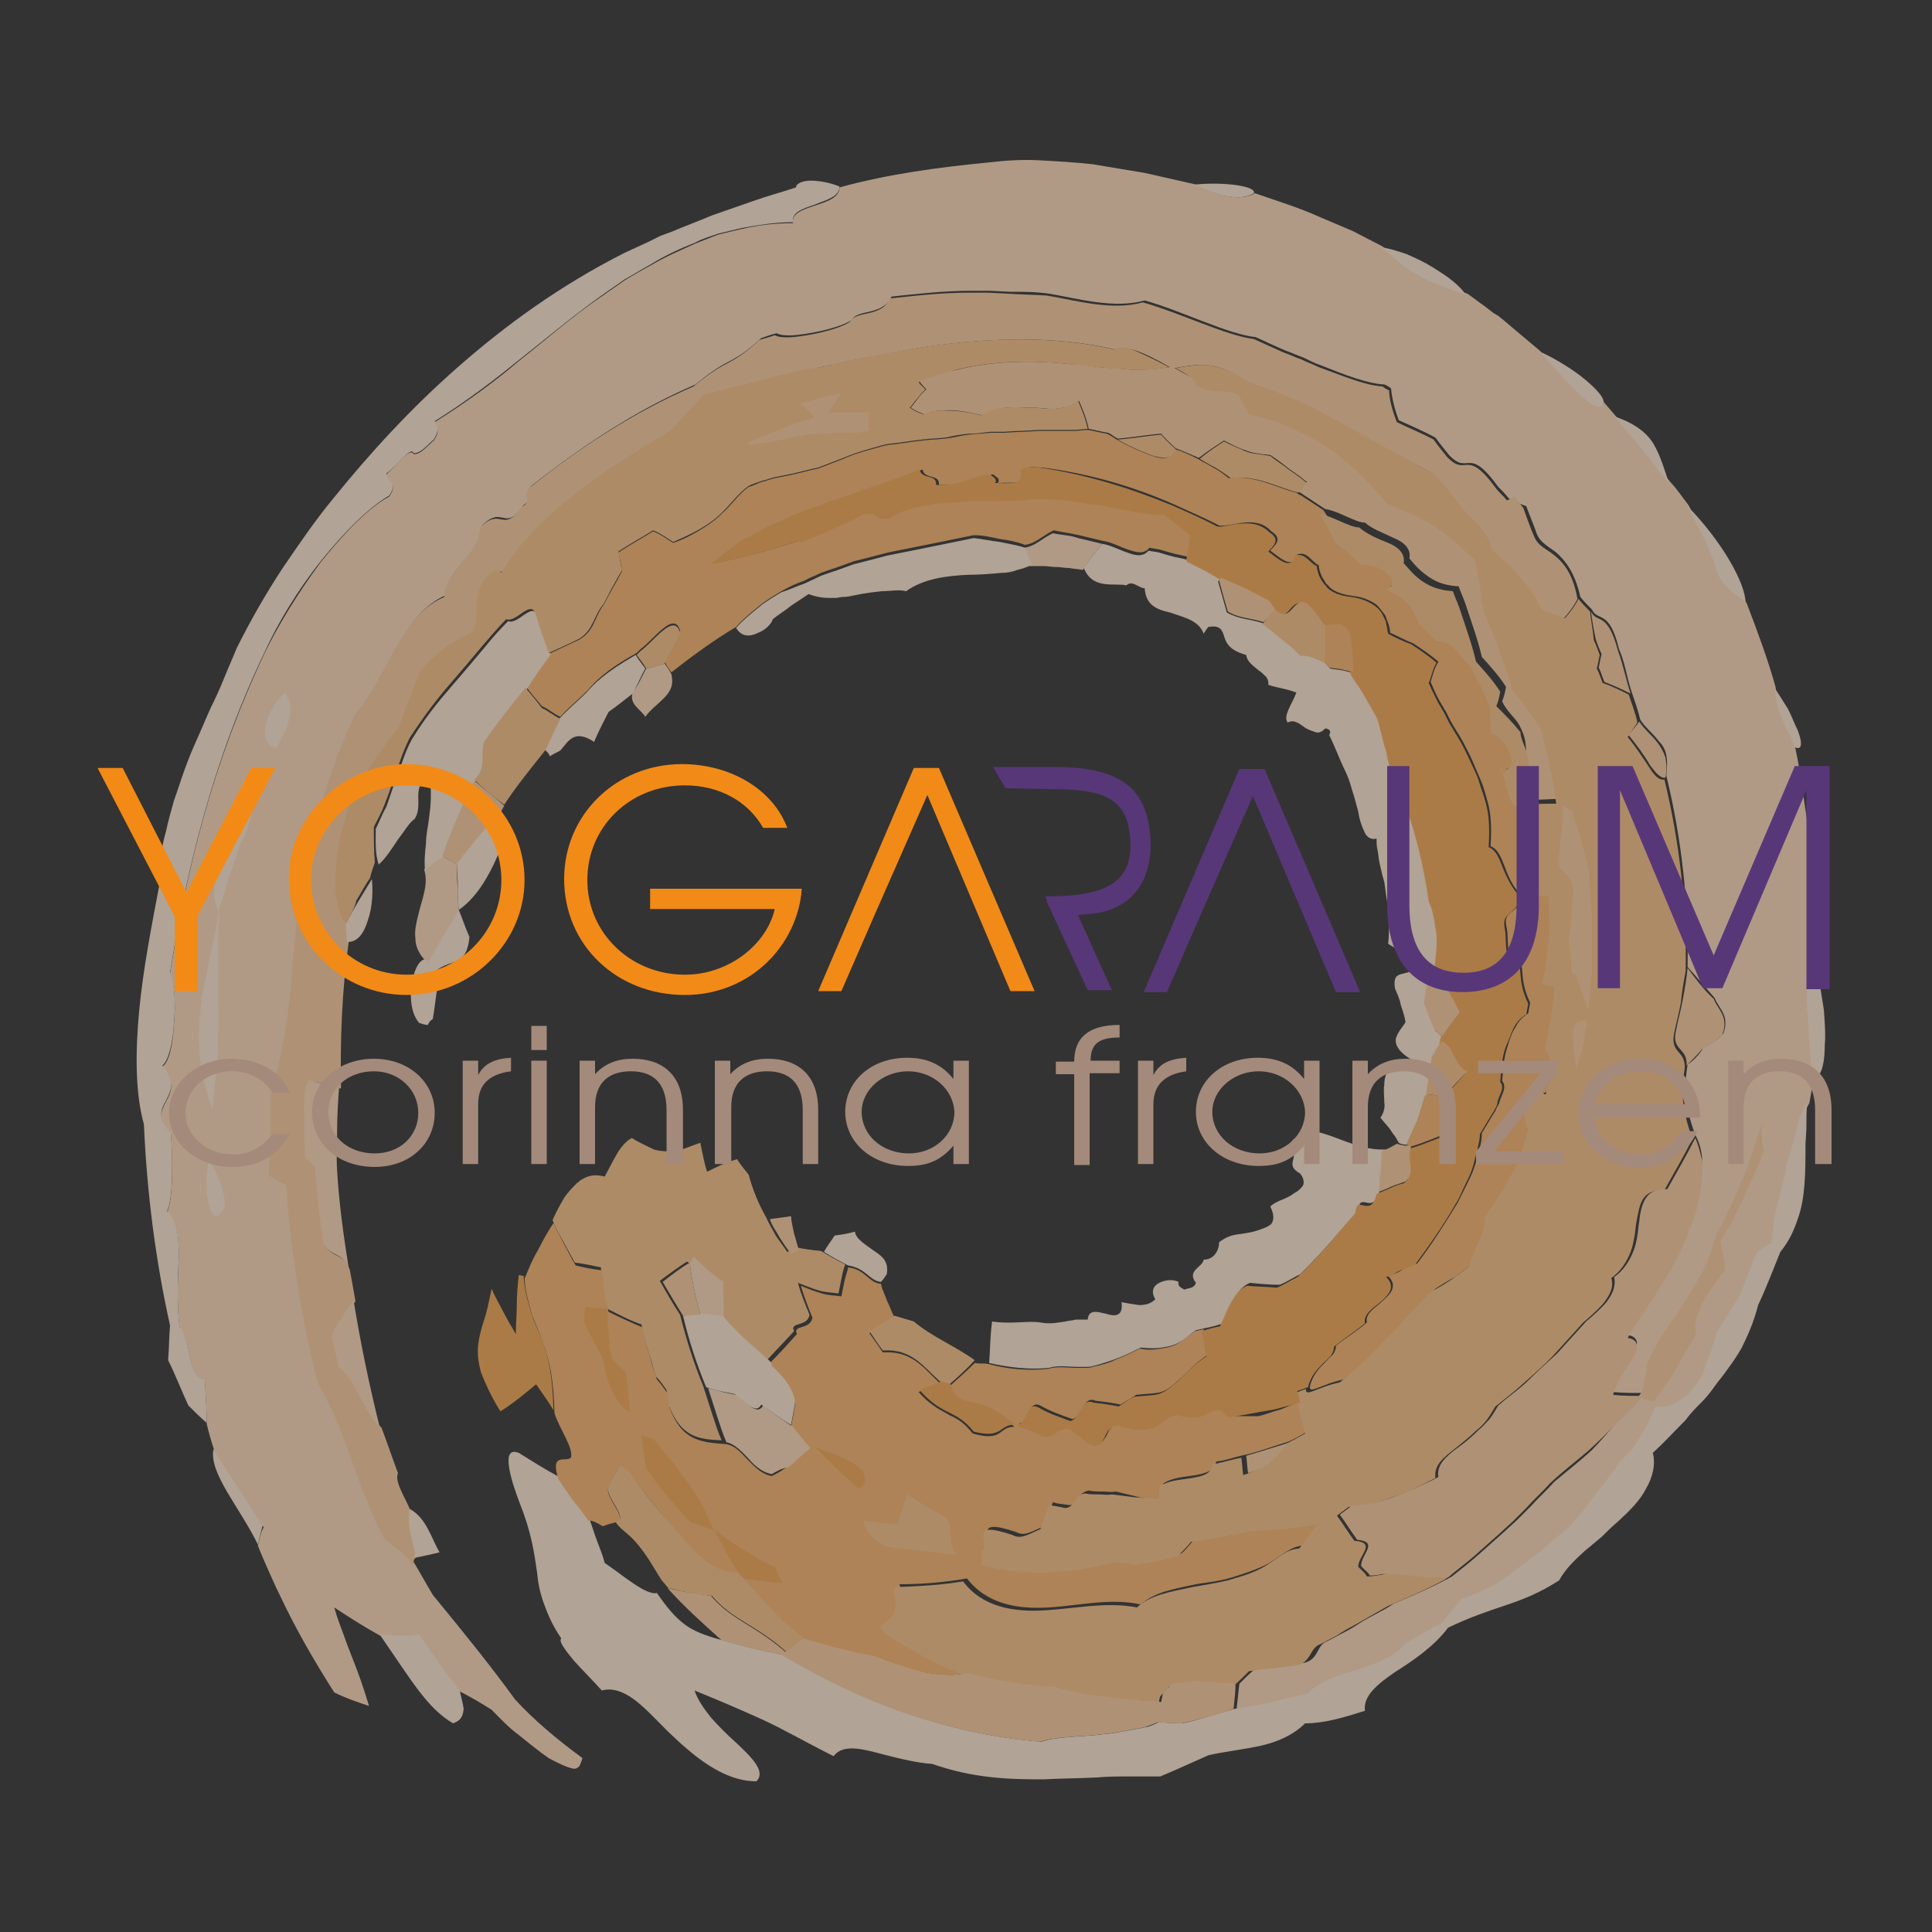 <?xml version="1.0" encoding="utf-8"?>
<!-- Generator: Adobe Illustrator 26.0.3, SVG Export Plug-In . SVG Version: 6.00 Build 0)  -->
<svg version="1.1" id="Ebene_1" xmlns="http://www.w3.org/2000/svg" xmlns:xlink="http://www.w3.org/1999/xlink" x="0px" y="0px"
	 viewBox="0 0 200 200" style="enable-background:new 0 0 200 200;" xml:space="preserve">
<rect x="0" y="0" width="200" height="200" fill="#333333" stroke="none"/>
<style type="text/css">
	.st0{opacity:0.85;}
	.st1{fill:#FDDBB8;}
	.st2{fill:#FCCD9D;}
	.st3{fill:#F8B46D;}
	.st4{fill:#FEE8D2;}
	.st5{fill:#FAC286;}
	.st6{fill:#F6A752;}
	.st7{fill:#A48A7B;}
	.st8{fill:#F28A15;}
	.st9{fill:#F28A17;}
	.st10{fill:#583779;}
</style>
<g>
	<g class="st0">
		<g>
			<g>
				<g class="st0">
					<g class="st0">
						<g>
							<path class="st1" d="M50.9,177c-1.1-0.7-2.3-1.4-3.3-1.9c-0.7-0.9-1.5-1.9-2.2-2.9c-0.7-1-1.4-2-2-2.9
								c-1.3,0.1-2.7,0.1-4.1,0c-1.6-0.9-3.2-1.9-4.7-2.9c0.3,1.1,0.7,2.1,1,2.9c0.3,0.9,0.6,1.6,0.9,2.4c0.6,1.5,1.1,2.9,1.7,4.9
								c-1.2-0.4-2.4-0.8-3.6-1.4c-2.1-3.3-4-6.6-5.6-10c-0.4-0.8-0.8-1.7-1.2-2.6c-0.4-0.9-0.8-1.8-1.1-2.6
								c0.2-0.8,0.3-1.4,0.6-1.9c-1.8-2.5-3.6-5.3-5.1-7.9c-0.3-0.9-0.6-1.9-0.8-2.8c0-1.5-0.1-2.8-0.2-4.5
								c-1.8,0.1-1.3-4.2-2.6-5.4c-0.2-1.5-0.2-2.8-0.2-4.1c0-1.2,0.1-2.4,0.1-3.4c0-2-0.1-3.5-1.2-4.5c0.6-1.4,0.6-4.8,0.4-8.1
								c-1.5-1.5-1-2.4-0.5-3.4c0.5-0.9,1-1.9-0.4-3.6c0.7-0.4,1.1-2.3,1.2-4.3c0.2-2.1,0.1-4.2-0.4-5.3c0.8-5,1.9-10.6,3.5-16.3
								c1.6-5.7,3.7-11.4,6.3-16.9c1.4-2.9,3.5-6.3,5.8-9.4c2.4-3,5-5.7,7.1-6.8c1-1.5-0.2-1.5-0.3-2.3c0.8-0.7,2.5-2.9,2.8-2.1
								c0.7,0.1,1.4-0.8,2.1-1.4c0.7-1,0.3-1.4,0.1-1.9c3.2-2,6.1-4.1,8.8-6.4c2.8-2.2,5.5-4.6,8.6-6.7l2.3-1.6
								c0.8-0.5,1.7-1,2.6-1.5c1.9-1.1,3.2-1.6,4.7-2.3c0.8-0.3,1.5-0.6,2.3-0.9c0.8-0.2,1.6-0.4,2.5-0.6c1.7-0.4,3.4-0.6,5.3-0.6
								c-0.2-1,1-1.4,2.2-1.8c1.2-0.4,2.6-0.8,2.6-1.9c5.1-1.4,10.4-2.1,15.6-2.6c1.7-0.2,3.4-0.3,5.2-0.2c1.8,0.1,3.6,0.2,5.4,0.4
								c1.8,0.3,3.6,0.6,5.4,0.9c1.8,0.4,3.5,0.8,5.3,1.2c2.6,1.5,5.1,1.6,6.1,0.9c2.3,0.8,4.6,1.5,6.8,2.5l3.3,1.4
								c1,0.5,2.1,1.1,3.1,1.6c0.7,0.6,1.3,1.1,2,1.6c0.6,0.5,1.2,0.9,1.9,1.3c1.3,0.8,2.9,1.3,4.9,2c0.6,0.4,1.2,0.9,1.8,1.3
								l0.9,0.7l0.5,0.3l0.5,0.4c1.3,1.1,2.6,2.2,3.8,3.2c3.9,4.3,6.1,6.7,6.6,5.3l1.2,1.4c1,1.2,2,2.3,3,3.4
								c0.9,1.2,1.8,2.4,2.8,3.6c0.3,0.3,0.6,0.7,0.9,1.1c0.3,0.4,0.6,0.8,0.9,1.2c0.5,1,1,2,1.5,3c0.2,0.5,0.5,1,0.7,1.5
								c0.2,0.5,0.4,1,0.6,1.5c0.5,2.5,2.4,3.2,3.2,4.1c1.1,2.9,2.2,5.8,3,8.7c0.2,2,0.7,3.1,1.1,4c0.4,0.8,0.8,1.4,0.9,2.1
								c0.6,2.7,0.9,5.4,1.3,8c0.2,1.3,0.2,2.7,0.3,4c0.1,1.3,0.2,2.7,0.2,4c0.8,2.6,0.9,4.9,0.7,7.3c-0.3,0.3-0.6,0.4-0.9,0.6
								c-0.1,0.9-0.1,1.6-0.2,2.6c0.2,1.5,0.2,2.9,0.3,4.2c0.1,1.3,0.2,2.5,0.3,3.7c-0.2,0.7-0.3,1.6-0.5,2.6
								c-0.3,0.5-0.5,1-0.8,1.6c-0.4,1.6-1,3.4-1.4,5c-0.1,0.4-0.2,0.8-0.2,1.2c-0.1,0.4-0.2,0.8-0.3,1.2c-0.2,0.8-0.4,1.5-0.6,2.3
								c-0.1,1.1-0.2,2.2-0.4,3.3c-0.5,0.3-1,0.6-1.5,0.9c-0.7,1.6-1.1,3-1.8,4.5c-0.9,1.5-1.6,2.6-2.4,3.9
								c-0.4,1.5-0.9,2.7-1.4,4.2c-0.4,0.6-0.7,1.1-1.1,1.6c-0.4,0.4-0.8,0.8-1.2,1.1c-0.8,0.5-1.7,0.8-2.6,0.7
								c-0.4,0.8-0.7,1.5-1.1,2.3c-0.4,0.7-0.8,1.4-1.3,2.1c-0.5,0.5-0.9,0.9-1.3,1.3c-0.8,1.2-1.7,2.3-2.6,3.5
								c-0.9,1.2-1.8,2.3-2.8,3.4c-0.9,0.7-1.8,1.4-2.6,2.2c-0.8,0.7-1.7,1.4-2.6,2c-0.9,0.6-1.8,1.3-2.7,1.8c-1,0.5-2,0.9-3.1,1.3
								c-0.7,0.9-1.4,1.8-2,2.5c-1.5,0.8-2.6,1.5-3.9,2.2c-0.8,1.3-2.7,2-4.7,2.6c-2,0.6-4.1,1.2-5.3,2.5c-1.2,0.3-2.5,0.6-3.8,0.9
								c-0.6,0.1-1.3,0.3-1.9,0.4c-0.6,0.1-1.3,0.2-1.9,0.3c0.1-0.9,0.2-1.8,0.3-2.7c0.6-0.6,1.1-1.1,1.7-1.6
								c1.4-0.2,2.7-0.3,4.1-0.5c2.6,0.1,2-1.9,3.3-2.3l1.7-0.9c0.6-0.3,1.1-0.6,1.7-1c1.1-0.7,2.3-1.2,3.5-2c2.1-0.9,4-1.7,6-2.8
								c1-0.8,1.9-1.5,2.8-2.3c0.9-0.8,1.8-1.6,2.7-2.4c0.4-0.4,0.9-0.8,1.3-1.2l1.3-1.3c0.8-0.9,1.7-1.7,2.5-2.6
								c1.3-1.1,2.6-2.1,3.9-3.3c0.9-0.9,1.7-1.9,2.6-2.9c0.4-0.5,0.9-1,1.3-1.5c0.4-0.5,0.8-1,1.2-1.5c-1,0-2,0-2.9-0.1
								c0.2-1.1,1.2-2.5,1.9-3.6c0.7-1.1,0.9-2.1-0.4-2.3c0.5-0.8,1-1.6,1.6-2.5c0.3-0.4,0.6-0.8,0.8-1.2l0.8-1.3
								c0.5-0.9,1.1-1.8,1.6-2.6c0.5-0.9,0.9-1.8,1.3-2.8c0.4-0.9,0.8-1.8,1-2.7c0.2-0.9,0.4-1.8,0.5-2.7c0.1-0.9,0.1-1.7,0.1-2.6
								c-0.1-0.8-0.3-1.6-0.7-2.3c-1.3-3.5-1.1-5.3-0.8-7.3c0.6-0.4,1.2-1,1.6-1.7c1-0.4,1.6-1,2.1-1.5c0.7-1.9-0.5-2.6-0.9-3.7
								c-0.9-1-1.8-2.1-2.8-3.2c0.1-6.7-0.6-13.2-2.2-19.8c0.1-0.9,0.1-1.6,0-2.1c-0.1-0.6-0.4-1.1-0.8-1.5
								c-0.6-0.8-1.4-1.4-1.9-2.2c-0.2-0.9-0.6-2-0.9-2.9c-0.5-1.5-0.7-3.1-1.3-4.4c-1-4.2-2.2-2.8-2.8-4.1
								c-0.4-0.4-0.8-0.8-1.2-1.3c-0.6-2.7-1.7-3.9-2.5-4.6c-0.9-0.7-1.6-1-2-1.9c-0.3-0.9-0.7-1.8-1.1-2.9
								c-0.6-0.2-1.2-0.5-1.8-0.8c-0.4-0.5-0.8-0.9-1.1-1.2c-3.2-4.4-3-1.1-5.1-3.3c-0.4-0.5-0.9-1.1-1.4-1.8
								c-1.3-0.7-2.5-1.2-3.8-1.8c-0.2-0.5-0.7-2-0.8-3.3c-0.3-0.2-0.4-0.3-0.7-0.4c-1.8-0.1-4.1-1-6.6-2c-0.6-0.2-1.2-0.5-1.8-0.8
								c-0.6-0.2-1.2-0.5-1.8-0.7c-1.2-0.5-2.2-1-3.1-1.4c-2.9-0.3-7.6-2.7-11.5-3.8c-3.2,0.9-6.9-0.2-9.9-0.7
								c-1.4-0.2-2.7-0.2-4.1-0.2l-2-0.1l-2,0c-2.7,0-5.4,0.3-8.2,0.6c-0.9,2-3.6,1.3-4.1,2.4c-0.7,0.5-2.3,1-3.9,1.3
								c-1.6,0.3-3.1,0.5-3.9,0.1c-0.5,0.1-1,0.3-1.6,0.5c-1.4,1.3-2.2,1.8-3.1,2.3c-0.8,0.4-1.9,1-3.7,2.5
								c-6.3,2.7-11.9,6.5-17,10.5c-0.9,1.1,0.4,1.2-0.8,2c-2,2.9-2.1-0.1-4.3,2.1c-0.1,1.5-1,2.7-2,3.8c-0.9,1.1-1.8,2.2-1.7,3.4
								c-2.2,0.9-3.7,2.9-5,5.2c-1.4,2.3-2.5,4.9-4.4,7.2c-3.9,8.6-5.9,17.9-6.4,26.9c-0.3,3.7-1.1,8.8-2.2,12.2c0,0.7,0,1.6,0,2.5
								c-0.1,1.9-0.2,4-0.2,5.9c0.7,0.3,1.3,0.8,1.8,1c0.4,6.9,1.5,13.9,3.3,20.5c1.6,2.8,2.5,5.2,3.4,7.7c0.9,2.5,1.8,5.2,3.4,8.3
								c1,1.1,2.3,1.6,3.1,3c0.6,1,1.2,2.1,1.8,3.1c3.7,4.5,6.1,7.5,8.5,10.8c1.9,2.1,4.4,4.2,7,6.1c-0.1,0.3-0.2,0.6-0.3,0.8
								c-0.2,0.2-0.3,0.3-0.6,0.3c-0.6-0.1-1.5-0.5-2.6-1.1c-1-0.7-2-1.5-3.1-2.4C52.6,178.8,51.7,177.8,50.9,177z"/>
						</g>
						<g>
							<path class="st2" d="M42.8,162.2c-0.8-1.5-2-1.9-3.1-3c-1.6-3.1-2.5-5.8-3.4-8.3c-0.9-2.5-1.8-4.9-3.4-7.7
								c-1.7-6.6-2.8-13.6-3.3-20.5c-0.6-0.3-1.2-0.7-1.8-1c0.1-1.9,0.2-4,0.2-5.9c0-0.9,0-1.8,0-2.5c1.1-3.4,1.9-8.4,2.2-12.2
								c0.5-9,2.5-18.3,6.4-26.9c1.9-2.3,3.1-4.9,4.4-7.2c1.3-2.3,2.8-4.3,5-5.2c-0.1-1.2,0.8-2.2,1.7-3.4c1-1.1,1.9-2.3,2-3.8
								c2.2-2.2,2.3,0.7,4.3-2.1c1.3-0.8-0.1-0.9,0.8-2c5-4,10.7-7.8,17-10.5c1.8-1.5,2.9-2.1,3.7-2.5c0.9-0.5,1.7-1,3.1-2.3
								c0.6-0.2,1.1-0.3,1.6-0.5c0.7,0.4,2.3,0.2,3.9-0.1c1.6-0.3,3.2-0.8,3.9-1.3c0.6-1.2,3.3-0.4,4.1-2.4c2.7-0.3,5.4-0.6,8.2-0.6
								l2,0l2,0.1c1.4,0.1,2.7,0.1,4.1,0.2c3,0.5,6.7,1.6,9.9,0.7c3.9,1.1,8.5,3.4,11.5,3.8c0.9,0.4,2,0.9,3.1,1.4
								c0.6,0.2,1.2,0.5,1.8,0.7c0.6,0.3,1.2,0.5,1.8,0.8c2.5,0.9,4.8,1.9,6.6,2c0.3,0.2,0.4,0.3,0.7,0.4c0,1.2,0.6,2.8,0.8,3.3
								c1.2,0.6,2.5,1.1,3.8,1.8c0.5,0.7,1,1.3,1.4,1.8c2.1,2.2,1.9-1.1,5.1,3.3c0.3,0.4,0.7,0.7,1.1,1.2c0.2-0.1,0.5-0.2,0.8-0.4
								l0.9,1.2c0.4,1.1,0.7,2,1.1,2.9c0.4,1,1.1,1.2,2,1.9c0.9,0.7,2,1.8,2.5,4.6c-0.4,0.8-0.9,1.4-1.4,2c-0.8-0.3-1.6-0.5-2.4-0.9
								c-0.5-1.1-1.1-1.9-1.5-2.5c-0.5-0.6-0.9-1.1-1.3-1.5c-0.7-0.8-1.5-1.3-2.4-2.3c-0.2-0.9-0.7-1.7-1.3-2.4
								c-0.6-0.7-1.3-1.2-1.7-1.8c-0.5-0.6-0.9-1.2-1.4-1.8c-0.4-0.6-1-1.1-1.5-1.7c-1-0.6-2-1.1-2.9-1.6c-0.9-0.5-1.8-0.9-2.6-1.4
								c-1.6-0.9-3.1-1.7-4.5-2.5c-2.9-1.6-5.7-2.9-9.2-4c-1.7-1.2-3.1-1.7-4.2-1.8c-1.2-0.1-2.2,0.1-3.4,0.3c1.2,0.7,2,1.1,2.7,1.4
								c0.7,0.3,1.2,0.4,1.7,0.5c0.9,0.1,1.6,0,2.7,0.4c0.5,0.6,0.7,1.3,1.1,2c0.8,0.2,1.5,0.4,2.3,0.6c0.7,0.3,1.5,0.6,2.2,0.9
								c0.7,0.3,1.4,0.7,2.1,1c0.6,0.4,1.3,0.8,1.9,1.2c0.6,0.4,1.2,0.9,1.7,1.3c0.5,0.5,1,0.9,1.5,1.4c1,1,1.9,1.8,2.5,2.8
								c1.7,0.8,3.5,1.4,5,2.4c0.7,0.5,1.4,1.1,2.1,1.6c0.7,0.6,1.3,1.2,2,1.8l0.5,2.4c0.2,0.8,0.2,1.6,0.3,2.4
								c0.5,1.1,0.9,2.1,1.2,3c0.3,0.9,0.6,1.6,0.8,2.3c0.2,0.7,0.5,1.3,0.7,1.8c0.2,0.6,0.3,1.1,0.4,1.6c0.5,0.7,1.1,1.4,1.6,2
								c0.5,0.7,0.9,1.4,1.4,2.1c0.3,1.3,0.7,2.5,0.9,3.8c0.1,0.6,0.2,1.3,0.4,1.9c0.1,0.6,0.3,1.3,0.3,2c-1,0-2.1,0.1-3.1,0.1
								c-0.2-1-0.5-2-0.7-3c0.3-1.3,0.2-2.2,0.1-3c-0.1-0.7-0.4-1.3-0.6-1.7c-0.5-0.9-1.3-1.4-1.8-2.5c0.2-0.5,0.3-0.9,0.4-1.5
								c-0.7-1.1-1.6-2.1-2.5-3.1c-0.3-1.3-0.7-2.5-1.1-3.7c-0.2-0.6-0.4-1.2-0.6-1.8c-0.2-0.6-0.5-1.2-0.7-1.8
								c-1.7-0.1-2.6-0.6-3.4-1.2c-0.8-0.6-1.3-1.2-1.7-1.7c0.2-1-0.6-1.7-1.6-2.1c-1-0.5-2.2-0.9-3-1.6c-1,0-2.7-1.2-4.1-1.4
								c-0.8-0.5-1.5-1-2.3-1.5c-0.1-0.1-0.3-0.2-0.5-0.3c0.3-0.3,0.6-0.7,0.9-1c-0.3-0.2-0.6-0.5-0.9-0.7l-1-0.7
								c-0.6-0.5-1.3-1-1.9-1.4c-1.1-0.1-1.9-0.2-2.6-0.5c-0.7-0.2-1.4-0.6-2.2-1c-0.9,0.6-1.7,1.1-2.6,1.8c-0.7-0.3-1.6-0.7-2.4-1
								c-0.5-0.5-1-0.9-1.5-1.5c-1.5,0.1-3,0.4-4.5,0.5c-0.4-0.2-0.7-0.5-1-0.6c-0.7-0.1-1.3-0.3-2-0.4c-0.2-1-0.6-2-1-2.9
								c-0.7,0.5-1.4,0.7-2.2,0.8c-0.8,0.1-1.7-0.1-2.6-0.1c-0.9,0-1.9-0.1-2.7,0c-0.9,0.1-1.7,0.4-2.5,0.8c-2-0.5-3.3-0.6-4.1-0.5
								c-0.9,0-1.4,0.2-1.9,0.4c-0.5-0.2-1-0.4-1.4-0.7c0.5-0.6,0.9-1.3,1.6-1.9c-0.3-0.3-0.5-0.5-0.7-0.8c-1.7,0.2-3.5,0.4-5.1,0.7
								c2.3-1.6,4.2-2.4,5.2-1.2c1.2-0.3,2.5-0.5,3.7-0.7c3.9-1,8.1-1,11.9-0.6c1,0,1.9,0.2,2.8,0.3c0.9,0.1,1.8,0.1,2.6,0.2
								c1.7,0.2,3.3,0,4.8-0.2c-1.4-0.8-2.6-1.4-3.5-1.7c-0.9-0.3-1.6-0.4-2.1-0.1c-6.2-1.5-13.6-1.3-20.9-0.1
								c-1.8,0.3-3.6,0.7-5.4,1c-0.9,0.2-1.8,0.4-2.7,0.6L85,38l-1.3,0.3c-1.8,0.4-3.6,0.8-5.3,1.3c-0.9,0.2-1.8,0.4-2.6,0.6
								c-1,0.3-1.9,0.5-2.8,0.8c-0.6,0.6-1.2,1.2-1.7,1.8c-0.6,0.6-1.1,1.2-1.6,1.8c-3.4,2-7,4.3-10.2,6.8c-3.2,2.5-5.8,5.2-7.4,8
								c-0.1-0.4-0.6-0.3-1-0.1c-1.3,1.1-1.5,2.2-1.6,3.3c-0.1,1,0,2-0.5,3c-1.1,0.9-2.3,1.9-3.4,3c-1.3-0.3-1.9,0.9-2.4,2.3
								c-0.5,1.5-0.8,3.3-1.7,4.4c-0.4,0.5-0.8,1.1-1.3,1.7c-0.4,0.6-0.8,1.1-1.2,1.7c-0.4,0.6-0.8,1.2-1.1,1.7
								c-0.3,0.6-0.7,1.2-1,1.7c-0.2,0.5-0.4,1-0.6,1.5c-0.2,0.6-0.3,1.2-0.5,1.8c-0.2,0.6-0.3,1.3-0.5,1.9c-0.1,0.7-0.2,1.3-0.3,2
								c-0.1,0.7-0.1,1.3-0.1,1.9c0,0.6,0,1.2,0.1,1.8c0.2,1.1,0.4,2,1,2.7c0,0.7,0.1,1.3,0.1,1.8c-0.7,5-0.9,10.2-0.8,15.2
								c-1-0.3-2.1-0.6-3.1-0.8c-0.8,1.2-0.3,3.8-0.5,5.6c0,0.9,0.1,1.5,0.1,2.4c0.4,0.4,0.7,0.8,1,1c0.2,2.7,0.5,5.4,0.8,8
								c0.9,1.4,1.8,0.7,2.6,2.5c0.2,1.1,0.4,2.1,0.6,3.3c-0.7,0.9-1.3,2.1-2,3c-0.6,0.8,0.4,2.6,0.5,4c1.6,1,2.4,4.4,4.2,6.1
								c0.6,1.6,1.1,3.1,1.7,4.7c-0.4,0.9,0.8,2.6,1.3,3.9c-0.2,1.4,0.1,2.5,0.3,3.3c0.2,0.8,0.4,1.4,0.1,1.7
								C42.8,161.5,42.8,161.8,42.8,162.2z"/>
						</g>
						<g>
							<path class="st1" d="M39.3,147.7c-1.7-1.7-2.6-5.1-4.2-6.1c-0.2-1.3-1.1-3.2-0.5-4c0.7-1,1.3-2.1,2-3
								C37.3,138.9,38.2,143.3,39.3,147.7z"/>
						</g>
						<g>
							<path class="st1" d="M32.6,120.8c-0.3-0.2-0.6-0.6-1-1c0-0.8-0.1-1.5-0.1-2.4c0.1-1.8-0.3-4.5,0.5-5.6c1,0.3,2.1,0.6,3.1,0.8
								c-0.1,1.4-0.2,2.9-0.2,4.3c0,1.4-0.1,2.8,0,4.3c0.2,3.5,0.7,6.9,1.2,10.1c-0.8-1.8-1.7-1.1-2.6-2.5
								C33.1,126.2,32.8,123.5,32.6,120.8z"/>
						</g>
						<g>
							<path class="st1" d="M43.9,99.3c-0.6-0.7-0.9-1.4-0.9-2.2c-0.1-0.8,0.1-1.6,0.3-2.4c0.4-1.7,1.1-3.2,0.6-4.7
								c0.5-0.5,1.2-1,1.9-1.4c0.5,0.3,1,0.6,1.5,0.9c0,0.8,0,1.7,0.1,2.5c0,0.8,0,1.6,0.1,2.3c-1.1,1.8-2.1,3.5-3.1,5.3
								C44.3,99.5,44.1,99.4,43.9,99.3z"/>
						</g>
						<g>
							<path class="st1" d="M66.9,69.2c0.6-0.1,1.2-0.3,1.9-0.5c0.3,0.4,0.5,0.7,0.7,1.1c0.3,1.2-0.2,1.9-0.8,2.5
								c-0.6,0.6-1.4,1.2-1.9,1.9c-0.5-0.8-1.7-1.3-1.3-2.5C66.1,70.9,66.4,70.1,66.9,69.2z"/>
						</g>
						<g>
							<path class="st3" d="M56.8,67.7c1.1-0.5,2.1-1,3.2-1.5c1.6-1,1.5-2.3,2.5-3.6c0.6-1.2,1.3-2.3,1.9-3.5
								c-0.1-0.6-0.2-1.2-0.4-1.9c1.2-0.8,2.5-1.5,3.6-2.2c0.8,0.3,1.4,0.8,2.1,1.2c1.4-0.5,2.4-1.1,3.2-1.6c0.8-0.5,1.4-1,1.9-1.5
								c1-0.9,1.6-1.9,2.7-2.7c0.4-0.1,0.8-0.3,1.3-0.5c0.5-0.1,0.9-0.3,1.4-0.4c0.5-0.1,1-0.2,1.5-0.3c1-0.2,2-0.5,3-0.7
								c0.8-0.3,1.8-0.7,2.6-1c1.3-0.6,2.6-0.9,4-1.3c0.4-0.1,0.8-0.2,1.2-0.2c1.4-0.2,2.8-0.4,4-0.5c0.6,0,1-0.1,1.4-0.1
								c0.8-0.1,1.5-0.3,2.3-0.4c0.8-0.1,1.5-0.1,2.3-0.2c0.5,0,1,0,1.4,0c1.3-0.1,2.5-0.1,3.7-0.2c1.2,0,2.5,0,3.7,0
								c0.4,0,0.9-0.1,1.3-0.1c0.7,0.1,1.3,0.3,2,0.4c0.4,0.2,0.7,0.4,1,0.6c1.2,0.7,2.6,1.3,3.7,1.7c1.1,0.4,2,0.3,2.3-0.7
								c0.8,0.2,1.6,0.6,2.4,1c0.5,0.3,1.1,0.6,1.6,0.9c0.6,0.3,1.1,0.7,1.6,1.1c2.5-0.4,5,1,7,1.5c0.1,0.1,0.3,0.2,0.5,0.3
								c0.8,0.5,1.5,1,2.3,1.5c0.6,0.9,1.1,1.9,1.6,2.9c0.5,0.4,1,0.7,1.4,1.2c0.4,0.4,0.9,0.8,1.3,1.2c0.8-0.2,1.9,0.1,2.6,0.8
								c0.6,0.6,0.8,1.3,0,1.8c1.1,0.4,2,0.9,2.4,1.6c0.5,0.7,0.8,1.3,1,1.9c0.3,0.3,0.6,0.6,0.9,0.9c0.3,0.3,0.6,0.6,0.9,0.9
								c1.9,0,2.4,1.9,3.5,2.5c0.4,0.8,0.7,1.5,1.1,2.2c0.4,0.7,0.6,1.5,1,2.3c-0.1,0.8,0,1.7,0,2.5c1.8,0.4,2.6,3.2,2,3.4
								c-0.5,0.7-1.2,1.2-0.9,0.1c0.7,2.6,0.9,4.3,2,4.1c0.3,0.9,0.6,1.8,0.9,2.7c0.1,0.4,0.3,0.9,0.4,1.4c0.1,0.5,0.2,0.9,0.4,1.4
								c0,1.2,0,2.4-0.1,3.7c0.4,0,0.8,0.1,1.3,0.1c0,1.2,0.1,2.5,0.1,3.6c-0.3,1.9-0.3,3.7-0.8,5.5l1.3,0.3c-0.2,2.2-0.7,4.4-1,6.5
								c0.6,0.8,0.7,1.6,0.6,2.4c-0.1,0.8-0.4,1.6-0.5,2.2c-0.6,0.3-1.2,0.4-1.6,0.9c-0.2,0.2-0.3,0.5-0.4,1c0,0.5,0.1,1.1,0.2,1.9
								c-0.3,1.1-0.6,2.2-1,3.3c-0.6,1-1.1,2-1.7,3c-0.6,0.9-1.3,1.8-1.9,2.8c0.3,0.7-0.1,1.5-0.5,2.4c-0.2,0.4-0.4,0.9-0.6,1.3
								c-0.2,0.4-0.4,0.9-0.4,1.3l-1.9,1.4c-0.7,0.4-1.4,0.8-2,1.2c-0.4,0.5-0.9,0.9-1.3,1.3c-0.4,0.4-0.8,0.8-1.2,1.2
								c-0.4,0.4-0.7,0.8-1,1.2c-0.4,0.4-0.7,0.8-1.1,1.1c-1.4,1.5-2.8,3-4.9,4.6c-2.4,0.5-3.6,1.6-3.5,0.7c0.3-1.2,1-1.9,1.6-2.5
								c0.3-0.3,0.6-0.6,0.8-0.8c0.2-0.3,0.3-0.6,0.3-0.9c1-0.8,2.3-1.6,3.2-2.4c-0.2-1,0.9-1.5,1.7-2.3c0.8-0.7,1.5-1.5,0.5-2.5
								l0.8-0.3c0.2-0.1,0.5-0.2,0.7-0.4c0.5-0.2,1-0.5,1.5-0.6c1.4-1.8,2.8-4,4.2-6.3c0.3-0.6,0.6-1.2,0.9-1.8
								c0.3-0.6,0.6-1.2,0.8-1.8c0.2-0.6,0.4-1.2,0.5-1.8c0.2-0.6,0.3-1.2,0.3-1.8c0.3-0.5,0.6-1,0.9-1.5l0.5-0.8
								c0.1-0.3,0.3-0.6,0.4-0.8c0.1-0.7,0.9-1.6,0.3-2.3c0.1-0.9,0.1-2.3,0.6-3.7c0.2-0.7,0.4-1.3,0.8-1.9c0.3-0.6,0.8-1.1,1.3-1.4
								l0.2-1.1c-1.2-2.5-0.5-3.7-1.2-4.5c-1.4,0.3-1-2-1.2-3.1c-0.5-2,0.7-1.3,1.7-3.3c-1-0.9-1.5-2-1.9-3.1
								c-0.4-1-0.7-1.9-1.5-2.2c0.1-1.6,0.1-3.2-0.3-4.6c-0.2-0.7-0.4-1.5-0.7-2.2c-0.3-0.7-0.6-1.4-0.9-2.1c-0.3-0.7-0.7-1.4-1-2
								c-0.4-0.7-0.8-1.3-1.2-2l-0.5-1c-0.2-0.3-0.4-0.7-0.6-1c-0.4-0.7-0.7-1.4-1-2.1c0.2-0.6,0.3-1.3,0.8-2.1
								c-0.8-0.7-1.7-1.3-2.6-1.9c-0.8-0.3-1.7-0.8-2.4-1.1c0-0.4-0.1-0.7-0.2-1c-0.1-0.3-0.2-0.5-0.3-0.8c-0.3-0.4-0.6-0.8-0.9-1.1
								c-0.7-0.5-1.5-0.8-2.4-0.9c-0.8-0.1-1.6-0.3-2.2-0.7c-0.1-0.1-0.3-0.2-0.4-0.4c-0.2-0.1-0.3-0.3-0.4-0.5
								c-0.3-0.4-0.5-0.9-0.6-1.6c-0.7-0.3-1.2-1.5-2.2-1.1c-0.5,1.6-1.7,0.4-2.8-0.4c0.4-0.5,1.4-1.2,0.1-2c-0.8-0.9-1.9-1-2.8-0.9
								c-1,0.1-1.9,0.4-2.6,0.3c-1.5-0.8-3.2-1.5-4.7-2.2c-4.3-1.9-8.9-3.2-13.6-3.8c-0.8,0-1.5-0.2-2,0.3c0.4,1.6-1.2,1.2-2.6,1.3
								c0.3-0.5-0.2-0.6-0.5-0.9c-2.2,0.3-2.9,1.2-5.6,1.1c0.1-1.2-1.5-0.5-1.7-1.6c-1.8,0.7-3.6,1.4-5.5,2c-1.9,0.7-3.8,1.2-5.7,2
								c-0.9,0.3-2,0.7-2.8,1.1c-0.9,0.4-1.8,0.7-2.6,1.2l-1.3,0.7c-0.4,0.3-0.8,0.6-1.3,0.8l-1.2,0.9c-0.4,0.3-0.8,0.7-1.2,1
								c2.7-0.5,5.6-1.3,8.1-2.1c0.3-0.1,0.6-0.2,0.9-0.3l0.5-0.2l0.5-0.2c0.7-0.2,1.4-0.5,2-0.8c1.3-0.6,2.5-1,3.4-1.6
								c2-1,1.3,0.5,3.1,0.2c0.5-0.3,1.1-0.6,1.6-0.8c0.6-0.2,1.2-0.4,1.8-0.5c0.6-0.1,1.3-0.2,1.9-0.3c0.6-0.1,1.3-0.1,1.9-0.1
								c0.7,0,1.3-0.1,1.9-0.1c0.6,0,1.3,0,1.9,0c1.3-0.1,2.5,0,3.6-0.2c1.1-0.1,2.2,0,3.5,0.1c1.3,0.1,2.5,0.4,3.8,0.5
								c1.3,0.3,2.5,0.5,3.6,0.7c1.1,0.2,2.1,0.4,3,0.3c0.8,0.7,1.8,1.4,2.7,2.1c-0.2,0.9-0.3,1.8-0.4,2.7c-0.7-0.2-1.4-0.3-2.1-0.5
								c-0.3-0.1-0.7-0.2-1-0.3c-0.4-0.1-0.7-0.1-1.1-0.2c-0.6,0.7-1.3,0.5-2.2,0.2c-0.9-0.3-1.8-0.8-2.6-0.9l-2.5-0.6
								c-0.9-0.2-1.7-0.3-2.6-0.5c-1,0.4-1.9,1.4-3,1.5c-0.8-0.3-1.7-0.5-2.6-0.6c-0.9-0.2-1.8-0.4-2.7-0.4
								c-2.9,0.6-5.9,1.2-8.9,1.8l-2.3,0.6l-1.2,0.3l-1.1,0.4c-0.8,0.3-1.5,0.5-2.3,0.8c-0.6,0.3-1.2,0.5-1.7,0.8
								c-0.9,0.3-1.7,0.7-2.4,1.1c-0.7,0.4-1.3,0.8-1.9,1.2c-1.1,0.9-2,1.6-2.8,2.5c-2.2,1.3-4.4,2.9-6.7,4.7
								c-0.3-0.4-0.5-0.7-0.7-1.1c0.5-1.1,1.1-2.1,1.6-3.2c-0.6-2.2-2.8,1-4.1,1.9c-0.1,0.1-0.3,0.3-0.4,0.4c-3.4,1.9-4.3,3-5.1,3.9
								c-1,1-2,1.8-2.8,2.7c-0.7-0.3-1.2-0.8-1.9-1.1c-0.6-0.7-1.2-1.4-1.7-2.1C55.1,70,55.9,68.9,56.8,67.7z"/>
						</g>
						<g>
							<path class="st1" d="M106,56.7c1.1-0.1,1.9-1,3-1.5c0.9,0.2,1.8,0.2,2.6,0.5l2.5,0.6c-0.8,0.9-1.4,1.8-2,2.7
								c-0.5-0.1-0.9-0.1-1.4-0.2c-0.5,0-0.9-0.1-1.3-0.1c-0.5,0-0.9-0.1-1.4-0.1c-0.5,0-0.9,0-1.4,0C106.5,58,106.2,57.3,106,56.7z
								"/>
						</g>
						<g>
							<path class="st4" d="M187.1,114.1c-0.1,0.8-0.1,1.6-0.1,2.4c0,0.8-0.1,1.5-0.1,2.2c0,1.4,0,2.6-0.1,3.9
								c-0.1,1.3-0.3,2.5-0.7,3.6c-0.4,1.2-0.9,2.3-1.8,3.4c-0.7,1.7-1.4,3.6-2.3,5.5c-0.3,1.2-0.8,2.6-1.5,4
								c-0.3,0.7-0.8,1.4-1.2,2c-0.5,0.7-1,1.4-1.5,2c-0.5,0.7-1,1.4-1.6,2c-0.6,0.6-1.2,1.2-1.7,1.9c-1.2,1.2-2.3,2.4-3.4,3.4
								c0.3,1.2,0,2.5-0.7,3.7c-0.6,1.2-1.7,2.3-2.9,3.4c-0.6,0.5-1.2,1.1-1.7,1.6c-0.6,0.5-1.2,1-1.8,1.5c-1.1,1-2,1.9-2.6,3
								c-2,1.3-3.8,2-5.6,2.6c-1.8,0.6-3.6,1.2-5.9,2.3c-1.4,1.9-3.6,3.4-5.5,4.6c-1.9,1.3-3.3,2.5-3.1,4c-2.2,0.7-4.2,1.3-6.2,1.3
								c-1.2,1.2-2.8,1.9-4.5,2.3c-1.8,0.4-3.7,0.6-5.5,1c-1.6,0.7-3.3,1.5-5,2.2c-0.6,0-1.1,0-1.7,0c-0.6,0-1.2,0-1.7,0
								c-1.1,0-2.1,0-3.1,0.1c-2,0.1-3.8,0.1-5.6,0.2c-3.6,0-7.2-0.1-11.5-1.6c-1.7-0.1-4-0.7-5.9-1.2c-1.9-0.5-3.5-0.7-4.3,0.4
								c-3-1.5-5.2-2.8-7.4-3.8c-2.2-1-4.3-1.9-7-3c0.3,0.9,0.9,1.8,1.7,2.8c0.8,0.9,1.7,1.8,2.6,2.6c1.7,1.6,3.1,3,2.1,4
								c-3.5,0-6.6-2.7-9.2-5.2c-1.3-1.3-2.4-2.5-3.5-3.3c-1.1-0.8-2.2-1.2-3.3-0.9c-0.8-0.9-2-2.1-2.9-3.1c-0.9-1.1-1.6-2-1.3-2.3
								c-0.9-1.3-1.4-2.5-1.8-3.6c-0.4-1.1-0.6-2.1-0.7-3.2c-0.3-2.1-0.6-4.2-1.8-7.2c-0.8-2.1-2.1-6-0.1-5.2
								c1.3,0.8,2.7,1.7,4.2,2.5c0.4,0.8,1,1.5,1.5,2.2c0.5,0.7,1,1.5,1.6,2.1c0.3,0.8,0.5,1.5,0.8,2.3c0.3,0.8,0.6,1.5,0.8,2.3
								c1.8,1.2,4.3,3.4,5.4,3.1c1.1,1.6,1.9,2.5,2.8,3.2c0.9,0.7,2.1,1.2,4,1.7c2.1,0.6,4.2,1.1,6.2,1.5c4,2.4,8.1,4.4,12.7,6
								c4.4,1.5,9,2.6,14.1,3c1.5-0.5,3.6-0.5,5.8-0.7c0.6-0.1,1.1-0.1,1.7-0.2c0.6-0.1,1.1-0.2,1.7-0.3c0.5-0.1,1.1-0.2,1.6-0.3
								c0.5-0.1,0.9-0.3,1.3-0.5c0.7,0,1.6,0.1,2.5,0.1c1.9-0.4,3.5-1,5.4-1.5c0.6-0.1,1.3-0.2,1.9-0.3c0.6-0.1,1.3-0.3,1.9-0.4
								c1.3-0.3,2.6-0.6,3.8-0.9c1.2-1.3,3.2-1.9,5.3-2.5c2-0.7,3.9-1.4,4.7-2.6c1.3-0.8,2.5-1.5,3.9-2.2c0.6-0.8,1.3-1.6,2-2.5
								c1.1-0.3,2.2-0.8,3.1-1.3c1-0.5,1.8-1.2,2.7-1.8c0.9-0.7,1.7-1.3,2.6-2c0.8-0.7,1.7-1.5,2.6-2.2c1-1,1.9-2.2,2.8-3.4
								c0.9-1.2,1.8-2.3,2.6-3.5c0.4-0.4,0.8-0.8,1.3-1.3c0.4-0.7,0.9-1.4,1.3-2.1c0.4-0.7,0.7-1.5,1.1-2.3c0.9,0.1,1.8-0.1,2.6-0.7
								c0.4-0.3,0.8-0.6,1.2-1.1c0.4-0.4,0.7-1,1.1-1.6c0.5-1.5,1-2.7,1.4-4.2c0.8-1.3,1.5-2.5,2.4-3.9c0.6-1.5,1.1-2.9,1.8-4.5
								c0.5-0.3,0.9-0.7,1.5-0.9c0.1-1.1,0.2-2.3,0.4-3.3c0.2-0.8,0.4-1.5,0.6-2.3c0.1-0.4,0.2-0.8,0.3-1.2c0.1-0.4,0.2-0.8,0.2-1.2
								c0.5-1.6,1-3.4,1.4-5C186.6,115.1,186.8,114.6,187.1,114.1z"/>
						</g>
						<g>
							<path class="st3" d="M135.4,147.7c0,0.1,0.1,0.3,0.1,0.4c-0.7,0.4-1.5,0.9-2.3,1.2c-1.4,0.4-2.9,1-4.3,1.3
								c-1,0.2-2,0.6-3,0.7c-0.1,0.9-1,1.2-2.1,1.4c-1.1,0.2-2.4,0.2-3.4,0.9c0,0.5,0,0.8,0,1.3c-0.1,0.3-0.4,0.6-0.7,1
								c0-0.2,0-0.4,0-0.5c-1.4-0.3-2.9-0.7-4.2-1c-0.5,0.1-0.9,0-1.4,0c-0.5,0-0.9,0-1.4-0.1c-1.2,0.2-1.1,1.6-2.1,1.5
								c-0.5-0.1-1.1-0.1-1.6-0.3c-0.3,0.8-0.6,1.6-0.9,2.5c-1.3,0.5-2,1.1-2.9,0.6c-2.4-0.8-2.9-0.6-3-0.1
								c-0.1,0.5,0.3,1.4-0.2,1.8c0,0.5,0.1,0.9,0,1.4c2.9,0.8,5.6,0.9,7.9,0.7c2.3-0.1,4.3-0.6,6-1c0.7,0.2,1.4,0.3,2.1,0.3
								c1.3-0.2,2.8-0.4,4.3-0.9c0.5-0.4,0.9-1,1.4-1.5c1.1-0.1,2.1-0.3,3.1-0.5c1-0.2,2-0.4,3-0.6l3.4-0.2c1.2-0.1,2.3-0.3,3.5-0.5
								c-0.5,0.8-1.1,1.6-1.8,2.5c-1.3,0.1-2,0.9-3.5,1.8c-1.3,0.7-2.6,1.1-3.9,1.5c-1.3,0.4-2.5,0.5-3.7,0.7
								c-2.3,0.5-4.3,0.8-5.7,2.1c-3.1-0.7-6.3,0.1-9.5,0.3c-3.2,0.2-6.4-0.3-8.5-3c-2.3,0.4-4.6,0.6-7,0.6c0.3,0.8,0.6,1.5,0.9,2.4
								c-0.6,0.6-1.2,1.3-2.1,2.3c2.6,1.8,5.3,3.2,8.4,4.5c-1,0.2-1.9,0.2-2.7,0.2c-0.8-0.1-1.5-0.2-2.2-0.3
								c-1.3-0.3-2.3-0.7-3.2-0.7c-0.7-0.3-1.2-0.6-1.7-0.9c-2.4-0.4-4.9-1.1-7.3-1.8c-0.2-0.1-0.5-0.3-0.6-0.5
								c-1.1-0.9-2-1.8-3-2.8c-0.9-0.9-1.8-1.9-2.7-3c-0.1-0.1-0.4-0.4-0.5-0.5c-3,0-4.7-2.4-6.6-4.6c-1.6-1.9-3.1-3.7-4.6-5.8
								c-0.4-0.3-0.8-0.6-1-0.7c-0.5,0.7-0.9,1.3-1.2,2.2c-0.5,0.9,2.3,3.5,0.7,3.6c-0.4,0.1-0.8,0.2-1.3,0.4
								c-0.5-0.3-1-0.6-1.5-0.6c-0.5-0.7-1-1.4-1.6-2.1c-0.5-0.7-1-1.4-1.5-2.2c-0.9-2.8,0.8-1.7,1.3-2.2c0.3-1-1.2-3-1.7-4.6
								c-0.1-3.6-0.5-5.4-1.2-7.3c-0.3-0.9-0.7-1.8-1.1-2.8c-0.3-1.1-0.7-2.3-0.8-3.8c0.4-1,0.8-2,1.4-3c0.5-1,1-1.9,1.6-2.8
								c0.3,0.7,0.7,1.4,1.1,2.2c0.4,0.7,0.7,1.4,1.2,2.2c0.8,0.2,1.8,0.4,2.7,0.5c0,0.7,0.2,1.4,0.3,2.2c0.1,0.7,0.2,1.4,0.4,2.1
								c1.2,0.6,2.3,1.1,3.5,1.6c0.2,0.9,0.4,1.8,0.7,2.7c0.2,0.9,0.5,1.8,0.8,2.7c0.4,0.4,0.7,0.9,1.1,1.4c0.1,0.5,0.2,1,0.2,1.5
								c1.3,3.4,3.1,3.6,5.9,3.8c1,0.2,1.5,0.9,2.2,1.6c0.7,0.7,1.4,1.5,2.5,1.7c0.6-0.3,1.1-0.6,1.5-0.9c0.9-0.7,1.5-1.4,2.3-2
								c-0.6-0.8-1.2-1.4-1.8-2.2c0.1-0.7,0.3-1.5,0.4-2.3c0-0.5-0.2-1.2-0.7-1.9c-0.4-0.7-1-1.4-1.7-1.9c-0.1-0.1-0.2-0.3-0.2-0.5
								c1-1,1.9-2,2.8-3c-0.5-1,1.4-0.4,1.6-1.7c-0.5-1.2-0.9-2.3-1.2-3.3c0.7,0.3,1.5,0.6,2.2,0.8c0.6,0.2,1.4,0.2,2,0.3
								c0.1-0.5,0.2-1,0.3-1.5c0.1-0.5,0.3-1,0.4-1.5c1.8,0.2,2.1,1.6,3.4,1.7c0.1,0.6,0.4,1.1,0.6,1.7c0.3,0.6,0.5,1.2,0.8,1.8
								c-0.8,0.5-1.7,1.1-2.6,1.6c0.5,0.7,0.9,1.3,1.4,2c3-0.2,4.2,1.6,5.9,3.2c-0.7,0.3-1.4,0.6-2.2,0.9c1.3,1.5,2.4,1.9,3.2,2.4
								c0.9,0.4,1.5,0.8,2.4,1.9c3.2,0.9,2.6-0.7,4.3-0.7c-1.7-1.7-3-2-4.2-2.3c-0.6-0.2-1.1-0.3-1.6-0.5c-0.4-0.3-0.8-0.7-0.9-1.4
								c0.9-0.8,1.8-1.6,2.6-2.4c0.5,0.1,0.9,0,1.4,0.1c2.3,0.6,4.3,0.7,6.2,0.5c1-0.3,2-0.1,3-0.1c0.3,0,0.5,0,0.8,0
								c0.3,0,0.5,0,0.8-0.1c0.9-0.2,1.7-0.4,2.5-0.8c0.8-0.3,1.6-0.7,2.4-1.1c0.9,0.2,1.6,0.1,2.2,0c0.6-0.1,1.1-0.2,1.5-0.4
								c0.8-0.4,1.4-1,2-1.4l0.9-0.2c0.2,0.8,0.3,1.7,0.5,2.6c-1.4,0.9-2.2,1.9-3,2.6c-0.8,0.7-1.4,1.3-2.4,1.4
								c-0.7,0.1-1.4,0.1-2.1,0.2c-0.5,0.4-1,0.6-1.6,1c-0.9-0.2-1.8-0.3-2.6-0.4c-0.7-0.3-1,0.2-1.3,0.7c-0.3,0.5-0.6,1.1-1.1,1.2
								c-1.1-0.4-2.3-0.8-3.3-1.4c-0.6-0.3-0.9,0.1-1.1,0.5c-0.2,0.5-0.4,1.1-1.1,1.4l1,0.4l1.1,0.4c0.6,0.6,1.2,0.4,1.7,0.1
								c0.5-0.3,1-0.7,1.5-0.6c0.6,0.5,1.3,1,2,1.5c0.5,0.3,0.8,0.3,1.1,0.2c0.2-0.1,0.4-0.4,0.6-0.7c0.3-0.6,0.5-1.3,1.5-1.3
								c0.6,0.2,1.1,0.3,1.5,0.4c0.4,0.1,0.8,0.1,1.1,0c0.6,0,1.1-0.2,1.4-0.4c0.7-0.4,1-1,2.1-1.1c1.4,0.5,2.2,0.3,2.8,0
								c0.6-0.3,0.9-0.6,1.7-0.5c0.1,0.2,0.4,0.5,0.7,0.7c0.5,0.1,1,0.1,1.5,0.1c0.5,0,1,0,1.5,0c0.8-0.2,1.5-0.5,2.3-0.7
								c0.7-0.3,1.4-0.6,2.2-0.9C135.1,146.3,135.3,147,135.4,147.7z"/>
						</g>
						<g>
							<path class="st1" d="M79.9,152.6c-1.1-0.2-1.9-1-2.5-1.7c-0.7-0.7-1.3-1.4-2.2-1.6c-0.4-0.9-0.7-1.9-1-2.8
								c-0.3-0.9-0.6-1.9-0.9-2.8c1.1,0.3,1.9,0.5,2.9,0.7c0.9,0.5,2.1,2.3,2.8,1.1c1,0.8,2,1.5,3.1,2.2c0.6,0.8,1.1,1.4,1.8,2.2
								c-0.8,0.6-1.5,1.4-2.3,2C80.9,152,80.4,152.3,79.9,152.6z"/>
						</g>
						<g>
							<path class="st5" d="M69.2,145.4c0-0.5-0.1-1-0.2-1.5c-0.4-0.6-0.7-1-1.1-1.4c-0.3-0.9-0.5-1.8-0.8-2.7
								c-0.3-0.9-0.5-1.8-0.7-2.7c-1.2-0.4-2.3-1-3.5-1.6c-0.2-0.7-0.3-1.4-0.4-2.1c-0.1-0.7-0.2-1.4-0.3-2.2
								c-0.9-0.2-1.9-0.4-2.7-0.5c-0.4-0.7-0.8-1.5-1.2-2.2c-0.4-0.7-0.8-1.4-1.1-2.2c0.4-0.9,0.8-1.6,1.2-2.3
								c0.4-0.6,0.9-1.1,1.3-1.5c0.9-0.8,1.8-1,2.9-0.7c0.9-1.7,1.3-2.5,1.7-3c0.4-0.5,0.6-0.7,1.1-1c0.6,0.4,1.3,0.7,2.3,1.2
								c0.7,0.2,1.5,0.2,2.2,0.2c0.8-0.2,1.7-0.6,2.6-0.9c0.2,1,0.4,2.1,0.7,3c1-0.5,2-1,3.1-1.3c0.3,0.5,0.8,1.1,1.2,1.6
								c0.4,1.5,1,3,1.8,4.4c0.3,0.7,0.7,1.3,1,1.9c0.4,0.6,0.8,1.1,1.2,1.7c0.3-0.1,0.5-0.3,0.8-0.5c0.9,0.2,1.7,0.3,2.7,0.4
								c0.8,0.5,1.7,1,2.5,1.4c-0.2,0.5-0.3,1-0.4,1.5c-0.1,0.5-0.2,1-0.3,1.5c-0.6-0.1-1.3-0.1-2-0.3c-0.7-0.2-1.4-0.5-2.2-0.8
								c0.3,1.1,0.7,2.1,1.2,3.3c-0.2,1.3-2.1,0.7-1.6,1.7c-0.9,1-1.9,2-2.8,3c-1.7-1.4-3.3-2.9-4.9-4.7c0-0.6,0-1.2,0-1.8
								c0-0.6,0-1.2,0-1.8c-0.6-0.3-1.1-0.6-1.7-0.9c-0.6-0.3-1.1-0.7-1.7-1c-0.9,0.6-1.9,1.3-2.8,2c0.7,1.2,1.3,2.3,2.1,3.5
								c0.6,2.4,1.4,5,2.4,7.4c0.3,0.9,0.6,1.9,0.9,2.8c0.3,0.9,0.6,1.9,1,2.8C72.3,149,70.5,148.8,69.2,145.4z"/>
						</g>
						<g>
							<path class="st1" d="M72.5,136.1c-0.5-1.8-0.9-3.6-1.1-5.4c0.2-0.1,0.3-0.4,0.4-0.6c0.5,0.5,1,0.9,1.5,1.4
								c0.5,0.4,1,0.8,1.6,1.2c-0.1,0.6,0,1.2,0,1.8c0,0.6,0,1.2,0,1.8C74.1,136.3,73.3,136.1,72.5,136.1z"/>
						</g>
						<g>
							<path class="st4" d="M46.9,178.4c-2.7-1.6-4.2-4.3-7.6-9.2c1.5,0.1,2.8,0.2,4.1,0c0.6,0.9,1.3,1.9,2,2.9c0.7,1,1.5,2,2.2,2.9
								c0.1,0.6,0.3,1.2,0.4,1.9C47.9,178,47.4,178.2,46.9,178.4z"/>
						</g>
						<g>
							<path class="st4" d="M42.4,156.2c1.7,0.9,2.2,2.9,3.1,4.5c-0.8,0.2-1.8,0.4-2.7,0.6c0.3-0.3,0.1-0.9-0.1-1.7
								C42.5,158.8,42.2,157.7,42.4,156.2z"/>
						</g>
						<g>
							<path class="st4" d="M26.7,159.9c-1.9-3.9-5.1-7.4-4.6-9.9c1.6,2.6,3.4,5.4,5.1,7.9C27,158.6,26.9,159.1,26.7,159.9z"/>
						</g>
						<g>
							<path class="st4" d="M19.5,145.5c-0.7-1.5-1.3-3.1-2.1-4.7c0.1-1.1,0.1-2.4,0.2-3.6c-1.5-6.7-2.4-13.8-2.7-20.8
								c-0.9-3.2-0.9-7.4-0.5-11.7c0.4-4.3,1.3-8.9,2.1-13.1c0-1.7,0.1-3.6,0.7-5.6c0.2-1,0.5-2,0.8-3.1c0.4-1.1,0.7-2.1,1.1-3.2
								c0.4-1.1,0.8-2.1,1.3-3.2c0.5-1.1,0.9-2.1,1.4-3.2c0.5-1,1-2.1,1.4-3.1c0.4-1,0.9-2.1,1.3-3.1c1.5-3,3-5.6,4.7-8.2
								c1.7-2.5,3.4-5,5.3-7.3c3.8-4.7,8-9.3,12.9-13.6c4.9-4.3,10.5-8.4,17.2-11.8l2.6-1.2l0.6-0.3c0.2-0.1,0.4-0.2,0.6-0.3
								l1.1-0.4c1.4-0.6,2.8-1.1,4.2-1.7c1.4-0.5,2.9-1,4.3-1.5c1.4-0.5,2.9-0.9,4.4-1.4c0-0.4,0.7-0.7,1.5-0.7c0.9,0,2,0.2,3,0.6
								c0,1.1-1.4,1.4-2.6,1.9c-1.2,0.4-2.4,0.8-2.2,1.8c-1.9,0-3.6,0.3-5.3,0.6c-0.8,0.2-1.7,0.4-2.5,0.6c-0.8,0.3-1.6,0.5-2.3,0.9
								c-1.5,0.6-2.9,1.2-4.7,2.3c-0.9,0.5-1.7,1-2.6,1.5l-2.3,1.6c-3.1,2.2-5.8,4.5-8.6,6.7c-2.7,2.2-5.6,4.4-8.8,6.4
								c0.2,0.4,0.6,0.8-0.1,1.9c-0.7,0.6-1.4,1.5-2.1,1.4c-0.2-0.8-1.9,1.5-2.8,2.1c0.1,0.9,1.3,0.8,0.3,2.3
								c-2.1,1.2-4.7,3.8-7.1,6.8c-2.4,3-4.5,6.5-5.8,9.4c-2.6,5.4-4.7,11.2-6.3,16.9c-1.6,5.7-2.7,11.3-3.5,16.3
								c0.5,1,0.6,3.2,0.4,5.3c-0.1,2-0.6,3.9-1.2,4.3c1.4,1.7,0.9,2.6,0.4,3.6c-0.5,0.9-1,1.9,0.5,3.4c0.2,3.3,0.2,6.7-0.4,8.1
								c1.1,1,1.2,2.5,1.2,4.5c0,1-0.1,2.1-0.1,3.4c0,1.3,0,2.6,0.2,4.1c1.3,1.3,0.8,5.5,2.6,5.4c0.1,1.7,0.2,3,0.2,4.5
								C20.7,146.7,20.1,146.1,19.5,145.5z"/>
						</g>
						<g>
							<path class="st4" d="M21.7,120.2c1.4,2.4,1.5,3.4,1.6,4.7C21.4,128.6,21,121,21.7,120.2z"/>
						</g>
						<g>
							<path class="st4" d="M22,114.9c-1.5-4.1-1.6-7.6-1.2-10.8c0.1-0.8,0.2-1.6,0.4-2.4c0.2-0.8,0.3-1.6,0.5-2.4
								c0.3-1.6,0.7-3.3,1-5.1c0,1-0.1,1.9-0.1,2.8c0,0.9,0,1.8,0,2.7c0,1.8,0,3.5,0,5.1c0,1.7,0,3.3-0.1,5
								C22.3,111.5,22.1,113.2,22,114.9z"/>
						</g>
						<g>
							<path class="st4" d="M43.4,105.9c-0.8-0.9-1-2.5-0.8-3.9c0.2-1.4,0.7-2.6,1.4-2.7c0.2,0.1,0.3,0.1,0.4,0.2
								c1-1.8,2-3.5,3.1-5.3c0.4,1,0.7,1.9,1.1,2.8c-0.3,3.1-1.8,2.2-3.5,3.5c0,0.6,0.1,1.1,0.2,1.6c-0.2,1.1-0.3,2.3-0.5,3.4
								c-0.2,0.1-0.4,0.3-0.5,0.6C44,106.1,43.7,106,43.4,105.9z"/>
						</g>
						<g>
							<path class="st4" d="M35.8,95.6c0.4-0.8,0.9-1.6,1.3-2.3c0.5-0.8,0.9-1.5,1.4-2.3c0.1,1.1,0.1,2.8-0.4,4.2
								c-0.4,1.4-1.1,2.4-2.2,2.3C35.9,96.9,35.8,96.3,35.8,95.6z"/>
						</g>
						<g>
							<path class="st4" d="M38.9,85.8c0.4-0.8,0.7-1.6,1.1-2.3c0.3-0.8,0.5-1.5,0.8-2.3c0.6-1.5,1-3.1,1.8-4.6
								c1.4-2.3,2.8-4,4.1-5.5c1.3-1.5,2.4-2.8,3.4-4c0.8-1,1.6-1.9,2.5-2.8c1,0.4,2.4-1.9,3-0.7c0.4,1.4,0.9,2.9,1.4,4.2
								c-0.9,1.2-1.7,2.3-2.5,3.6c-1.5,1.8-2.9,3.7-4.3,5.6c-0.3,1.3,0.3,2.7-1,3.9c-1.2,2.5-2.4,5.1-3.3,7.8
								c-0.7,0.4-1.4,0.9-1.9,1.4c-0.1-1,0-1.9,0.1-2.8c0-0.9,0.2-1.7,0.3-2.5c0.1-0.8,0.2-1.5,0.2-2.3c0-0.7,0-1.4-0.1-2.1
								c-1,0.4-1.2,1.2-1.2,2c0,0.8,0.1,1.7-0.4,2.4c-0.5,0.3-1,1.2-1.7,2.1c-0.6,0.9-1.3,2-2,2.6C38.8,88.3,38.9,87,38.9,85.8z"/>
						</g>
						<g>
							<path class="st4" d="M29.5,71.7c0.9,1.1,0.8,3-0.9,5.7C26.7,77.2,27.2,73.8,29.5,71.7z"/>
						</g>
						<g>
							<path class="st4" d="M56.4,77.6c0.5-1.1,1-2.2,1.5-3.2c0.8-0.9,1.9-1.8,2.8-2.7c0.8-0.9,1.8-2,5.1-3.9c0.3,0.5,0.7,1,1,1.4
								c-0.5,0.9-0.8,1.7-1.3,2.6c-0.8,0.6-1.5,1.2-2.5,1.9c-0.5,1-1,1.9-1.5,3.1c-2.1-1.4-2.7,0-3.5,0.9c-0.4,0.2-0.8,0.4-1.1,0.6
								C56.9,78.1,56.7,77.9,56.4,77.6z"/>
						</g>
						<g>
							<path class="st4" d="M83.3,60.4c0.6-0.3,1.1-0.5,1.7-0.8c0.8-0.3,1.5-0.5,2.3-0.8l1.1-0.4l1.2-0.3l2.3-0.6
								c3-0.6,6-1.2,8.9-1.8c0.9,0.1,1.8,0.3,2.7,0.4c0.9,0.2,1.7,0.3,2.6,0.6c0.2,0.6,0.5,1.2,0.7,1.8c-0.5,0.2-1,0.4-1.5,0.5
								c-0.5,0.2-1,0.3-1.6,0.3c-1.1,0.1-2.2,0.2-3.4,0.2c-2.3,0.1-4.7,0.4-6.5,1.7c-0.8-0.2-1.6,0-2.5,0c-0.9,0.1-1.8,0.2-2.7,0.4
								c-0.5,0.1-0.9,0.2-1.4,0.2c-0.2,0-0.5,0.1-0.7,0.1c-0.2,0-0.5,0-0.6,0c-0.7,0-1.4-0.1-2.2-0.4c-0.6,0.4-1.2,0.8-1.8,1.2
								c-0.6,0.5-1.3,0.9-1.9,1.4c-0.1,0.4-0.7,1.1-1.5,1.4c-0.8,0.4-1.7,0.5-2.3-0.5c0.8-0.9,1.7-1.6,2.8-2.5
								c0.6-0.4,1.2-0.8,1.9-1.2C81.6,61.1,82.4,60.7,83.3,60.4z"/>
						</g>
						<g>
							<path class="st4" d="M123.7,19.1c3.2-0.3,6.4,0.2,6.1,0.9C128.8,20.7,126.4,20.6,123.7,19.1z"/>
						</g>
						<g>
							<path class="st4" d="M114.1,56.3c0.8,0.1,1.7,0.6,2.6,0.9c0.8,0.3,1.6,0.5,2.2-0.2c0.4,0.1,0.7,0.1,1.1,0.2
								c0.3,0.1,0.7,0.2,1,0.3c0.7,0.2,1.4,0.3,2.1,0.5c1.1,0.6,2.3,1.2,3.3,1.8c-0.1,0.1-0.2,0.3-0.3,0.4c0.3,1.1,0.6,2.1,0.9,3.2
								c1.2,0.7,2.5,0.7,3.7,1.1c0.3,0.3,0.6,0.5,0.9,0.7c0.6,0.5,1.1,0.9,1.7,1.4c0.3,0.2,0.4,0.4,0.7,0.6c0.2,0.2,0.4,0.4,0.6,0.6
								c0.9-0.1,1.4,0.3,2.5,0.7c0.2,0.3,0.4,0.5,0.6,0.7c0.4,0.1,0.8,0.1,1.3,0.2c0.4,0.1,0.8,0.2,1.2,0.3c0.4,0.7,0.9,1.3,1.3,2
								l1.2,2.1c0.3,0.5,0.5,1.3,0.7,2.1c0.1,0.4,0.2,0.8,0.3,1.2c0.1,0.2,0.1,0.4,0.2,0.6c0,0.2,0.1,0.4,0.1,0.6
								c0.2,0.8,0.4,1.7,0.7,2.4c0.3,0.8,0.6,1.6,1.1,2.3c1.1,3.3,2,6.7,2.5,10.2c0.4,1,0.6,2.2,0.8,3.4c0.1,1.2,0,2.4-0.2,3.6
								c-1.1,1-1.1,1.9-0.9,3c0.3,1.1,0.6,2.3,0.6,3.5c0.3,0.2,0.5,0.5,0.8,0.7c-0.1,0.2-0.1,0.4-0.1,0.5c-0.4,0.6-0.7,1.1-1,1.7
								c0,0.7-0.2,1.3-0.3,2l-0.3,1.9c-0.3,0.9-0.5,1.8-0.8,2.6c-0.4,0.8-0.7,1.7-1.1,2.4c-0.3,0-0.7,0-1-0.2l-0.4-0.7
								c-0.2-0.2-0.3-0.4-0.5-0.7c-0.3-0.4-0.7-0.8-1-1.2c0.3-0.4,0.5-1,0.4-1.6c0-0.6-0.1-1.2,0-1.8c0-1.3,0.6-2.3,3-2.5
								c-1.6-0.9-1.9-1.7-1.8-2.3c0.2-0.7,0.8-1.3,1-1.7c-0.1-0.6-0.3-1.2-0.5-1.8c-0.1-0.6-0.4-1.2-0.6-1.7
								c-0.3-2.2,1.2-0.9,2.5-2.4c-1.1-0.8-2.2-1.6-3.2-2.2c0.1-0.9,0.1-1.9,0.1-2.9c-0.1-1-0.3-1.9-0.4-2.8l-0.1-0.7l-0.2-0.7
								c-0.1-0.4-0.2-0.9-0.3-1.3c-0.1-0.4-0.1-0.9-0.2-1.3c-0.1-0.4-0.1-0.8-0.1-1.2c-0.6,0.2-1.1-0.2-1.3-0.8
								c-0.3-0.6-0.5-1.3-0.6-2l-0.3-1.1c-0.1-0.4-0.2-0.7-0.3-1c-0.2-0.7-0.4-1.4-0.7-2c-0.6-1.2-1.1-2.6-1.7-3.8
								c0.2-0.4,0.1-0.6-0.4-0.7c-0.4,0.4-0.7,0.5-1,0.4c-0.3-0.1-0.6-0.2-1-0.4c-0.6-0.4-1.2-1-1.9-0.6c-0.5-0.7,0.4-1.8,0.9-3.1
								c-1-0.4-2-0.5-2.9-0.8c0-0.3,0-0.5-0.2-0.8c-0.2-0.2-0.5-0.5-0.8-0.7c-0.6-0.5-1.2-0.9-1.3-1.6c-1.8-0.5-2.1-1.3-2.3-2
								c-0.2-0.6-0.4-1.1-1.6-0.9c-0.2,0.2-0.3,0.4-0.5,0.7c-0.5-1.4-2.1-1.7-3.5-2.2c-1.4-0.3-2.5-0.8-2.6-2.5
								c-0.6,0-1.3-0.9-1.9-0.3c-1.2-0.3-3.5,0.5-4.4-1.8C112.7,58.1,113.3,57.2,114.1,56.3z"/>
						</g>
						<g>
							<path class="st5" d="M121.7,38.1c1.2-0.2,2.3-0.4,3.4-0.3c1.2,0.2,2.5,0.6,4.2,1.8c3.6,1.1,6.4,2.4,9.2,4
								c1.4,0.8,3,1.6,4.5,2.5c0.8,0.4,1.7,0.9,2.6,1.4c0.9,0.5,1.9,1.1,2.9,1.6c0.5,0.6,1,1.1,1.5,1.7c0.4,0.6,0.9,1.2,1.4,1.8
								c0.5,0.6,1,1.1,1.5,1.6c0.5,0.6,0.9,1.2,1.4,1.8c-0.1,0.2,0,0.5,0.1,0.8c1,1,1.7,1.5,2.4,2.3c0.4,0.4,0.8,0.9,1.3,1.5
								c0.5,0.6,1,1.4,1.5,2.5c0.8,0.4,1.7,0.6,2.4,0.9c0.5-0.6,1-1.2,1.4-2c0.4,0.5,0.8,0.9,1.2,1.3c0.1,0.9,0.3,2,0.4,3
								c0.3,0.6,0.4,1,0.6,1.5c-0.1,0.5-0.2,1-0.3,1.4c0.3,0.6,0.4,1,0.6,1.5c0.9,0.3,1.7,0.7,2.7,1.2c0.3,0.9,0.7,1.9,0.9,2.9
								l-1,1.5c0.9,1.1,1.6,2.2,2.2,3.1c0.5,0.8,1,1.4,1.6,1.3c1.6,6.6,2.3,13.1,2.2,19.8c-0.2,1.1-0.4,2.2-0.5,3.3
								c-0.2,1.1-0.5,2.2-0.7,3.2c-0.4,2.1,1.2,1.7,1.1,3.6c-0.3,1.9-0.5,3.7,0.8,7.3c-0.9,1.8-1.9,3.5-2.9,5.3
								c-1.2,0-1.8,0.3-2.2,0.9c-0.4,0.6-0.5,1.4-0.7,2.4c-0.1,0.5-0.1,1-0.2,1.5c-0.1,0.5-0.2,1.1-0.4,1.6c-0.4,1-1,2-2,2.7
								c0.3,1-0.2,1.8-0.8,2.6c-0.6,0.7-1.4,1.4-2.1,2c-1,1.1-2,2.2-3,3.3c-1,1.1-2.2,2.1-3.3,3.1c-0.9,0.8-1.9,1.6-2.8,2.3
								c-0.3,0.5-0.6,1-0.9,1.4c-0.3,0.4-0.7,0.8-1.1,1.1c-0.7,0.7-1.5,1.3-2.1,1.8c-1.3,1-2.3,1.8-2.1,3.1c-1.5,0.8-3,1.5-4.5,2
								c-1.5,0.6-3,0.9-4.5,1c-0.4,0.3-0.8,0.6-1.2,0.9c0.6,0.8,1.2,1.8,1.8,2.6c2.4,0.2,0.4,1.5,0.4,2.7c0.4,0.4,0.7,0.6,0.9,1
								c0.5,0,0.9-0.1,1.6-0.2c1.2-0.5,2.5-0.9,3.7-1.4c1.2-0.5,2.4-1.1,3.7-1.6c1.7-0.6,2.3-1.4,2.8-2.2c0.5-0.8,1-1.6,2.3-2.5
								c1.5-0.6,3.9-2.8,4.6-1.6c-0.8,0.9-1.7,1.7-2.5,2.6l-1.3,1.3c-0.4,0.4-0.9,0.8-1.3,1.2c-0.9,0.8-1.8,1.6-2.7,2.4
								c-0.9,0.8-1.9,1.5-2.8,2.3c-2,1.1-4,1.9-6,2.8c-1.2,0.7-2.3,1.3-3.5,2c-0.6,0.3-1.1,0.6-1.7,1l-1.7,0.9
								c-1.3,0.4-0.8,2.3-3.3,2.3c-1.4,0.2-2.7,0.3-4.1,0.5c-0.5,0.5-1.1,1.1-1.7,1.6c-1.4-0.1-2.7-0.1-4-0.3
								c-0.9,0.1-1.7,0.2-2.6,0.3c-0.2,0.4-0.6,0.7-0.9,1c-0.1,0.3-0.1,0.6-0.2,0.9c-0.4,0-0.9,0-1.3-0.1l-0.6,0l-0.7-0.1
								c-1-0.1-1.9-0.2-2.8-0.3c-1.8-0.3-3.6-0.6-5.4-1c-3.2-0.2-6.2-0.7-9.2-1.5c-3.1-1.3-5.8-2.7-8.4-4.5
								c-0.1-0.2-0.3-0.5-0.5-0.7c1.5-0.7,1.7-1.5,1.7-2.2c0-0.7-0.3-1.4,0-1.8c2.4-0.1,4.7-0.2,7-0.6c2,2.7,5.3,3.2,8.5,3
								c3.2-0.2,6.4-0.9,9.5-0.3c1.4-1.3,3.4-1.6,5.7-2.1c1.2-0.2,2.4-0.4,3.7-0.7c1.3-0.4,2.6-0.7,3.9-1.5c1.5-0.9,2.1-1.7,3.5-1.8
								c0.7-0.9,1.3-1.7,1.8-2.5c-1.2,0.2-2.3,0.4-3.5,0.5l-3.4,0.2c-1,0.3-2,0.4-3,0.6c-1,0.2-2,0.4-3.1,0.5
								c-0.4,0.5-0.9,1-1.4,1.5c-1.4,0.4-2.9,0.7-4.3,0.9c-0.7-0.1-1.4-0.2-2.1-0.3c-1.7,0.4-3.7,0.9-6,1c-2.3,0.2-5,0.1-7.9-0.7
								c0.1-0.4,0-0.9,0-1.4c0.6-0.4,0.1-1.3,0.2-1.8c0.1-0.5,0.6-0.7,3,0.1c0.9,0.5,1.7-0.1,2.9-0.6c0.3-0.9,0.6-1.7,0.9-2.5
								c0.6,0.1,1.2,0.2,1.6,0.3c1,0.1,0.9-1.3,2.1-1.5c0.5,0.1,0.9,0.1,1.4,0.1c0.5,0,0.9,0.1,1.4,0c0.8,0.1,1.6,0.2,2.4,0.3
								c0.4,0,0.8,0.1,1.2,0.1c0.4,0,0.8,0,1.3,0.1c0-0.5,0-0.8,0-1.3c1-0.7,2.3-0.7,3.4-0.9c1.1-0.2,2-0.4,2.1-1.4
								c1-0.2,2-0.5,3-0.7c0.1,0.6,0.1,1.2,0.2,1.8c1.3-0.4,2.1-0.9,2.7-1.5c0.6-0.6,0.9-1.1,1.4-1.6c0.7-0.3,1.6-0.8,2.3-1.2
								c0-0.2-0.1-0.4-0.1-0.4c-0.2-0.7-0.4-1.4-0.6-2.6c-0.1-0.4-0.2-0.9-0.3-1.2c0.3-0.1,0.7-0.3,1.1-0.4
								c-0.1,0.9,1.1-0.2,3.5-0.7c2-1.6,3.5-3.1,4.9-4.6c0.4-0.4,0.7-0.7,1.1-1.1c0.3-0.4,0.7-0.8,1-1.2c0.4-0.4,0.8-0.8,1.2-1.2
								c0.4-0.4,0.8-0.9,1.3-1.3c0.7-0.4,1.4-0.8,2-1.2l1.9-1.4c0.1-0.5,0.2-0.9,0.4-1.3c0.2-0.5,0.4-0.9,0.6-1.3
								c0.4-0.9,0.7-1.7,0.5-2.4c0.6-0.9,1.3-1.8,1.9-2.8c0.6-1,1.1-2,1.7-3c0.3-1,0.7-2.2,1-3.3c-0.4-0.7-0.5-2-0.3-2.9
								c0.2-0.9,0.7-1.6,1.3-1.2c0.3,0.2,0.6,0.3,0.8,0.4c0.2-0.6,0.4-1.4,0.5-2.2c0.1-0.8,0.1-1.7-0.6-2.4c0.4-2.1,0.9-4.4,1-6.5
								l-1.3-0.3c0.5-1.8,0.5-3.6,0.8-5.5c0-1.2-0.1-2.4-0.1-3.6c-0.5,0-0.9-0.1-1.3-0.1c0.1-1.3,0.1-2.5,0.1-3.7
								c-0.1-0.5-0.2-1-0.4-1.4c-0.1-0.5-0.3-0.9-0.4-1.4c-0.3-0.9-0.6-1.8-0.9-2.7c-1.1,0.2-1.3-1.5-2-4.1c-0.2,1,0.4,0.6,0.9-0.1
								c0.6-0.2-0.3-3-2-3.4c0-0.8-0.1-1.7,0-2.5c-0.3-0.8-0.6-1.6-1-2.3c-0.4-0.7-0.7-1.4-1.1-2.2c-1-0.6-1.6-2.6-3.5-2.5
								c-0.3-0.3-0.6-0.6-0.9-0.9c-0.3-0.3-0.6-0.6-0.9-0.9c-0.2-0.6-0.5-1.2-1-1.9c-0.5-0.7-1.3-1.2-2.4-1.6c0.9-0.5,0.7-1.2,0-1.8
								c-0.6-0.6-1.8-0.9-2.6-0.8c-0.4-0.4-0.8-0.8-1.3-1.2c-0.4-0.4-1-0.8-1.4-1.2c-0.5-1-1-2-1.6-2.9c1.3,0.2,3.1,1.4,4.1,1.4
								c0.8,0.7,2,1.2,3,1.6c1,0.4,1.8,1.1,1.6,2.1c0.4,0.4,0.9,1.1,1.7,1.7c0.8,0.6,1.8,1.1,3.4,1.2c0.2,0.6,0.5,1.2,0.7,1.8
								c0.2,0.6,0.4,1.2,0.6,1.8c0.4,1.2,0.8,2.4,1.1,3.7c0.9,1,1.8,2,2.5,3.1c-0.1,0.6-0.2,1-0.4,1.5c0.9,0.9,1.7,1.7,2.5,2.7
								c0,0.7,0.6,1.7,0.8,2.6c0.2,0.9,0.1,1.7-0.9,1.9c0.2,1,0.5,2,0.7,3c1-0.1,2.1-0.1,3.1-0.1c-0.1-0.7-0.2-1.3-0.3-2
								c-0.1-0.7-0.3-1.3-0.4-1.9c-0.2-1.3-0.6-2.5-0.9-3.8c-0.5-0.7-0.9-1.4-1.4-2.1c-0.5-0.7-1-1.3-1.6-2c-0.1-0.5-0.2-1-0.4-1.6
								c-0.2-0.5-0.4-1.1-0.7-1.8c-0.2-0.7-0.5-1.4-0.8-2.3c-0.4-0.9-0.8-1.8-1.2-3c-0.1-0.8-0.1-1.6-0.3-2.4l-0.5-2.4
								c-0.7-0.6-1.3-1.2-2-1.8c-0.7-0.6-1.4-1.1-2.1-1.6c-1.5-1-3.3-1.6-5-2.4c-0.7-1-1.6-1.8-2.5-2.8c-0.5-0.5-1-0.9-1.5-1.4
								c-0.6-0.4-1.1-0.9-1.7-1.3c-0.6-0.4-1.2-0.8-1.9-1.2c-0.7-0.4-1.4-0.7-2.1-1c-0.7-0.3-1.4-0.6-2.2-0.9
								c-0.8-0.2-1.5-0.4-2.3-0.6c-0.4-0.7-0.7-1.3-1.1-2c-1.1-0.5-1.8-0.3-2.7-0.4c-0.5-0.1-1-0.2-1.7-0.5
								C123.8,39.2,122.9,38.8,121.7,38.1z"/>
						</g>
						<g>
							<path class="st4" d="M143,25.6c0.8,0.1,1.7,0.4,2.6,0.7c0.9,0.4,1.8,0.8,2.6,1.3c0.8,0.5,1.6,1,2.2,1.5
								c0.6,0.5,1.1,1,1.3,1.4c-2-0.7-3.6-1.3-4.9-2c-0.7-0.4-1.3-0.8-1.9-1.3C144.4,26.7,143.7,26.2,143,25.6z"/>
						</g>
						<g>
							<path class="st4" d="M159.4,36.4c0.9,0.4,1.8,0.9,2.6,1.4c0.8,0.5,1.5,1,2.1,1.5c1.2,1,2,1.9,1.9,2.4
								C165.5,43.1,163.3,40.8,159.4,36.4z"/>
						</g>
						<g>
							<path class="st4" d="M167.1,43.1c2.1,0.7,3.4,1.7,4.1,2.9c0.7,1.2,1.1,2.6,1.6,4.1c-0.9-1.2-1.9-2.4-2.8-3.6
								C169.1,45.4,168.1,44.3,167.1,43.1z"/>
						</g>
						<g>
							<path class="st4" d="M174.7,52.4c3.6,3.7,6,8,6,10c-0.8-0.9-2.8-1.6-3.2-4.1c-0.2-0.5-0.4-1-0.6-1.5c-0.2-0.5-0.5-1-0.7-1.5
								C175.7,54.4,175.2,53.4,174.7,52.4z"/>
						</g>
						<g>
							<path class="st4" d="M183.7,71.2c0.4,0.6,0.9,1.4,1.4,2.2c0.4,0.8,0.7,1.6,1,2.2c0.5,1.3,0.5,2.2-0.4,1.7
								c-0.1-0.7-0.5-1.3-0.9-2.1C184.4,74.3,183.9,73.2,183.7,71.2z"/>
						</g>
						<g>
							<path class="st4" d="M188.1,100.5c0.3,1.3,0.5,2.7,0.7,4c0.1,1.3,0.2,2.6,0.1,3.7c0,2.2-0.5,3.6-1.3,3.4
								c-0.1-1.2-0.2-2.4-0.3-3.7c-0.1-1.3-0.1-2.7-0.3-4.2c0.1-0.9,0.1-1.6,0.2-2.6C187.5,100.9,187.8,100.8,188.1,100.5z"/>
						</g>
						<g>
							<path class="st4" d="M142.8,123.3c-0.3,1.3-0.9,1.3-1.3,1.2c-0.5-0.1-0.8-0.2-0.9,0.8c-1.7,1.9-3.8,4.5-6,6.6
								c-0.8,0.4-1.4,0.8-2.1,1.1c-1.1,0-2.2-0.1-3.1-0.2c-1.5,0.6-2.2,2.8-2.8,4.2c-0.6,0.2-1.3,0.4-1.9,0.5l-0.9,0.2
								c-0.6,0.4-1.1,1-2,1.4c-0.4,0.2-0.9,0.3-1.5,0.4c-0.6,0.1-1.3,0.1-2.2,0c-0.8,0.4-1.6,0.8-2.4,1.1c-0.8,0.3-1.7,0.6-2.5,0.8
								c-0.4,0.1-0.5,0.1-0.8,0.1c-0.2,0-0.5,0-0.8,0c-1,0-2-0.2-3,0.1c-1.9,0.2-4,0-6.2-0.5c0.1-1.4,0.1-2.8,0.3-4.3
								c1.9,0.3,3.7-0.1,5,0.1c1,0.2,1.9,0,2.6-0.1c0.4-0.1,0.7-0.1,1.1-0.2c0.2,0,0.4,0,0.5,0c0.1,0,0.2,0,0.3,0l0.1,0l0.1,0
								c0,0,0.1,0,0.2,0c0.1-1.1,1-0.8,1.9-0.6c0.9,0.3,1.8,0.3,1.6-1.2c0.5,0.1,1.1,0.2,1.8,0.3c0.6,0,1.2-0.1,1.7-0.6
								c-0.5-0.8-0.2-1.4,0.4-1.7c0.6-0.3,1.4-0.4,2-0.1c-0.1,0.5,0.3,0.6,0.6,0.8c0.5-0.2,1-0.1,1.2-0.7c-1-1.3,0.7-1.6,0.8-2.4
								c1.1,0,1.6-1,1.6-1.8c0.5-0.4,1.1-0.7,1.8-0.8c0.7-0.1,1.5-0.2,2.1-0.4c0.6-0.2,1.2-0.4,1.5-0.7c0.3-0.4,0.3-1-0.1-1.8
								c0.3-0.3,0.7-0.5,1.2-0.7c0.5-0.2,0.9-0.4,1.3-0.7c0.4-0.2,0.7-0.5,0.9-0.8c0.1-0.3,0.1-0.7-0.3-1.2
								c-1.9-1.1,0.4-1.8-1.4-2.7c0.2-0.2,0.3-0.4,0.5-0.6c0.1-0.2,0.3-0.3,0.5-0.5c0.3-0.2,0.7-0.4,1-0.5c0.6-0.2,1.4,0,2.3,0.3
								c0.9,0.3,1.8,0.7,2.8,1c0.5,0.2,1,0.3,1.6,0.4c0.5,0.1,1.1,0.1,1.6,0.1c0,0.7,0,1.3-0.1,2l-0.1,1.1
								C142.9,122.5,142.9,122.9,142.8,123.3z"/>
						</g>
						<g>
							<path class="st4" d="M78.8,145.4c-0.6,1.2-1.9-0.6-2.8-1.1c-0.9-0.2-1.8-0.3-2.9-0.7c-1-2.4-1.8-4.9-2.4-7.4
								c0.6-0.1,1.2-0.1,1.7-0.2c0.9,0,1.6,0.2,2.4,0.2c1.5,1.8,3.2,3.2,4.9,4.7c0.1,0.1,0.2,0.3,0.2,0.5c0.7,0.6,1.3,1.3,1.7,1.9
								c0.4,0.7,0.7,1.3,0.7,1.9c-0.1,0.8-0.3,1.6-0.4,2.3C80.8,146.9,79.8,146.1,78.8,145.4z"/>
						</g>
						<g>
							<path class="st4" d="M91.2,132.7c-1.2-0.1-1.5-1.4-3.4-1.7c-0.8-0.4-1.7-0.9-2.5-1.4c0.3-0.6,0.8-1.2,1.1-1.7
								c0.8-0.1,1.4-0.2,2.1-0.4c0.1,0.8,1.2,1.4,2,2c0.9,0.6,1.5,1.1,1.3,2.4C91.6,132.2,91.4,132.5,91.2,132.7z"/>
						</g>
						<g>
							<path class="st2" d="M45.8,88.6c0.9-2.7,2.1-5.3,3.3-7.8c1,0.9,2.1,1.7,3.1,2.6l-0.6,1.1c-1.5,1.6-2.9,3.4-4.2,5.1
								C46.8,89.2,46.3,88.9,45.8,88.6z"/>
						</g>
						<g>
							<path class="st5" d="M35.8,95.6c-0.6-0.6-0.8-1.6-1-2.7c-0.1-0.6-0.1-1.1-0.1-1.8c0-0.6,0.1-1.3,0.1-1.9
								c0.1-0.7,0.2-1.3,0.3-2c0.1-0.7,0.3-1.3,0.5-1.9c0.2-0.6,0.3-1.2,0.5-1.8c0.2-0.6,0.4-1.1,0.6-1.5c0.3-0.6,0.7-1.1,1-1.7
								c0.4-0.6,0.7-1.2,1.1-1.7c0.4-0.6,0.8-1.1,1.2-1.7c0.4-0.6,0.9-1.1,1.3-1.7c0.7-1.9,1.4-3.8,2.1-5.6c1.4-1.8,3.5-3.3,5.4-4.1
								c0.6-0.9,0.5-1.9,0.5-3c0.1-1,0.3-2.2,1.6-3.3c0.4-0.2,0.9-0.3,1,0.1c1.6-2.8,4.2-5.5,7.4-8c3.1-2.5,6.7-4.7,10.2-6.8
								c0.5-0.6,1.1-1.2,1.6-1.8c0.6-0.6,1.1-1.2,1.7-1.8c0.9-0.3,1.9-0.5,2.8-0.8c0.9-0.2,1.8-0.4,2.6-0.6c1.7-0.5,3.5-0.9,5.3-1.3
								L85,38l1.4-0.3c0.9-0.2,1.8-0.4,2.7-0.6c1.8-0.4,3.6-0.7,5.4-1c7.3-1.2,14.7-1.4,20.9,0.1c0.6-0.3,1.2-0.3,2.1,0.1
								c0.9,0.4,2,0.9,3.5,1.7c-1.5,0.3-3.1,0.4-4.8,0.2c-0.9,0-1.7-0.1-2.6-0.2c-0.9-0.1-1.8-0.2-2.8-0.3c-3.8-0.4-8-0.4-11.9,0.6
								c-1.3,0.4-2.5,0.7-3.8,1.2c0.1,0.3,0.4,0.5,0.7,0.8c-0.7,0.7-1.1,1.3-1.6,1.9c0.4,0.3,0.8,0.5,1.4,0.7c0.5-0.2,1-0.4,1.9-0.4
								c0.9,0,2.2,0,4.1,0.5c0.7-0.5,1.6-0.8,2.5-0.8c0.9-0.1,1.8,0,2.7,0c0.9,0,1.8,0.2,2.6,0.1c0.8-0.1,1.6-0.3,2.2-0.8
								c0.4,0.9,0.8,1.9,1,2.9c-0.4,0-0.9,0.1-1.3,0.1c-1.3,0-2.5,0-3.7,0c-1.2,0.1-2.4,0.1-3.7,0.2c-0.4,0-0.8,0-1.4,0
								c-0.8,0.1-1.5,0.2-2.3,0.2c-0.8,0.1-1.5,0.2-2.3,0.4c-0.4,0-0.8,0.1-1.4,0.1c-1.2,0.1-2.6,0.3-4,0.5c-0.4,0-0.8,0.1-1.2,0.2
								c-1.4,0.4-2.6,0.7-4,1.3c-0.8,0.3-1.8,0.7-2.6,1c-1,0.2-2,0.5-3,0.7c-0.5,0.1-1,0.2-1.5,0.3c-0.5,0.1-0.9,0.3-1.4,0.4
								c-0.5,0.2-0.9,0.3-1.3,0.5c-1.1,0.8-1.7,1.7-2.7,2.7c-0.5,0.5-1.1,1-1.9,1.5c-0.8,0.5-1.8,1-3.2,1.6
								c-0.7-0.4-1.3-0.9-2.1-1.2c-1.1,0.7-2.4,1.4-3.6,2.2c0.2,0.7,0.2,1.3,0.4,1.9c-0.7,1.2-1.3,2.3-1.9,3.5
								c-1.1,1.3-1,2.6-2.5,3.6c-1,0.5-2.1,1-3.2,1.5c-0.5-1.4-1-2.8-1.4-4.2c-0.6-1.2-2,1.1-3,0.7c-0.9,0.9-1.7,1.9-2.5,2.8
								c-1,1.2-2.1,2.5-3.4,4c-1.3,1.5-2.6,3.2-4.1,5.5c-0.8,1.6-1.2,3.1-1.8,4.6c-0.2,0.8-0.5,1.5-0.8,2.3
								c-0.3,0.8-0.7,1.5-1.1,2.3c0,1.2,0,2.5,0.1,3.7c-0.2,0.6-0.4,1.1-0.5,1.6c-0.5,0.7-0.9,1.5-1.4,2.3
								C36.7,94.1,36.2,94.8,35.8,95.6z"/>
						</g>
						<g>
							<path class="st6" d="M121.3,52.3c1.6,0.7,3.2,1.4,4.7,2.2c0.7,0.1,1.6-0.3,2.6-0.3c1-0.1,2,0.1,2.8,0.9
								c1.3,0.8,0.3,1.5-0.1,2c1.1,0.8,2.3,2,2.8,0.4c1-0.3,1.5,0.8,2.2,1.1c0.1,0.7,0.3,1.2,0.6,1.6c0.1,0.2,0.3,0.4,0.4,0.5
								c0.1,0.2,0.3,0.3,0.4,0.4c0.6,0.4,1.3,0.6,2.2,0.7c0.8,0.1,1.7,0.4,2.4,0.9c0.4,0.3,0.7,0.6,0.9,1.1c0.1,0.2,0.3,0.5,0.3,0.8
								c0.1,0.3,0.1,0.6,0.2,1c0.7,0.4,1.6,0.8,2.4,1.1c0.9,0.6,1.8,1.2,2.6,1.9c-0.5,0.9-0.5,1.5-0.8,2.1c0.3,0.7,0.7,1.5,1,2.1
								c0.2,0.3,0.4,0.7,0.6,1l0.5,1c0.4,0.7,0.8,1.3,1.2,2c0.4,0.7,0.7,1.4,1,2c0.3,0.7,0.7,1.4,0.9,2.1c0.2,0.7,0.5,1.4,0.7,2.2
								c0.4,1.4,0.4,3,0.3,4.6c0.8,0.3,1.1,1.2,1.5,2.2c0.4,1,1,2.2,1.9,3.1c-1,2-2.1,1.4-1.7,3.3c0.2,1.1-0.2,3.4,1.2,3.1
								c0.7,0.8,0,2,1.2,4.5l-0.2,1.1c-0.5,0.3-1,0.8-1.3,1.4c-0.3,0.6-0.5,1.3-0.8,1.9c-0.5,1.3-0.5,2.8-0.6,3.7
								c0.6,0.7-0.3,1.5-0.3,2.3c-0.1,0.3-0.3,0.6-0.4,0.8l-0.5,0.8c-0.3,0.5-0.6,1-0.9,1.5c0,0.6-0.2,1.2-0.3,1.8
								c-0.2,0.6-0.3,1.2-0.5,1.8c-0.2,0.6-0.5,1.2-0.8,1.8c-0.3,0.6-0.5,1.2-0.9,1.8c-1.3,2.3-2.8,4.4-4.2,6.3
								c-0.5,0.2-1,0.4-1.5,0.6c-0.2,0.1-0.5,0.2-0.7,0.4l-0.8,0.3c1,1,0.3,1.8-0.5,2.5c-0.8,0.7-1.9,1.3-1.7,2.3
								c-1,0.8-2.2,1.6-3.2,2.4c0,0.3-0.1,0.6-0.3,0.9c-0.2,0.3-0.5,0.5-0.8,0.8c-0.6,0.6-1.3,1.3-1.6,2.5c-0.5,0.2-0.8,0.3-1.1,0.4
								c0.1,0.4,0.2,0.8,0.3,1.2l-1.9,0.5c-0.6,0.2-1.3,0.3-1.9,0.4c-1.2,0.2-2.5,0.5-3.7,0.6c-0.3-0.2-0.5-0.4-0.7-0.7
								c-0.7-0.1-1.1,0.2-1.7,0.5c-0.6,0.3-1.4,0.4-2.8,0c-1.1,0.1-1.4,0.7-2.1,1.1c-0.3,0.2-0.8,0.4-1.4,0.4c-0.3,0-0.7,0-1.1,0
								c-0.4-0.1-0.9-0.2-1.5-0.4c-1,0-1.2,0.7-1.5,1.3c-0.2,0.3-0.3,0.6-0.6,0.7c-0.2,0.1-0.6,0.1-1.1-0.2c-0.7-0.5-1.3-1.1-2-1.5
								c-0.6-0.1-1,0.3-1.5,0.6c-0.5,0.2-1.1,0.5-1.7-0.1l-1.1-0.4l-1-0.4c0.6-0.3,0.8-0.9,1.1-1.4c0.2-0.5,0.5-0.8,1.1-0.5
								c1,0.6,2.2,1,3.3,1.4c0.5-0.1,0.8-0.7,1.1-1.2c0.3-0.5,0.6-1,1.3-0.7c0.8,0.1,1.7,0.2,2.6,0.4c0.6-0.4,1-0.7,1.6-1
								c0.7-0.1,1.4-0.1,2.1-0.2c0.9-0.1,1.6-0.7,2.4-1.4c0.8-0.7,1.6-1.7,3-2.6c-0.2-0.9-0.3-1.8-0.5-2.6c0.6-0.2,1.3-0.4,1.9-0.5
								c0.6-1.3,1.3-3.6,2.8-4.2c0.9,0.1,2,0.1,3.1,0.2c0.7-0.3,1.3-0.7,2.1-1.1c2.3-2.1,4.3-4.7,6-6.6c0.1-1.1,0.4-0.9,0.9-0.8
								c0.5,0.1,1,0.1,1.3-1.2c0.5-0.2,0.9-0.4,1.4-0.6c0.4-0.2,0.9-0.4,1.4-0.5c0.3-0.2,0.5-0.5,0.5-0.8c0-0.3,0-0.6,0-1
								c-0.1-0.7-0.3-1.3,0.1-1.8c0.8-0.2,1.5-0.5,2.3-0.8c0.8-0.3,1.6-0.6,2.3-1c-0.4-1.1-0.9-2.2-1.2-3.2c0.7-0.9,1.5-1.8,2.4-2.8
								c-1.4-0.4-1.4-2.8-2.7-3.1c0-0.1,0.1-0.3,0.1-0.5c0.6-0.8,1.2-1.7,1.8-2.5c-0.2-0.4-0.4-0.8-0.6-1.2l-0.7-1.2
								c-0.5-0.8-0.9-1.5-1.1-2.3c0.1-1.2,0.3-2.5,0.2-3.6c-0.2-1.2-0.3-2.3-0.8-3.4c-0.5-3.5-1.3-6.9-2.5-10.2
								c-0.5-0.7-0.9-1.5-1.1-2.3c-0.3-0.8-0.5-1.6-0.7-2.4c0-0.2-0.1-0.4-0.1-0.6c-0.1-0.2-0.1-0.4-0.2-0.6
								c-0.1-0.4-0.2-0.8-0.3-1.2c-0.2-0.7-0.3-1.5-0.7-2.1l-1.2-2.1c-0.4-0.7-0.9-1.3-1.3-2c0-1.3-0.1-2.6-0.3-3.9
								c-0.3-0.8-0.8-1.1-1.3-1.1c-0.5,0-1,0.1-1.3,0.1c-0.7-0.8-1.1-1.6-2-2.4c-1.5-0.5-1.4,2.2-3.2,0.7c-0.2-0.3-0.4-0.6-0.6-0.9
								l-2.5-1.3l-2.5-1.1c-1-0.7-2.2-1.2-3.3-1.8c0.1-0.9,0.3-1.8,0.4-2.7c-0.9-0.7-1.9-1.5-2.7-2.1c-0.8,0-1.9-0.1-3-0.3
								c-1.1-0.2-2.3-0.4-3.6-0.7c-1.3-0.1-2.6-0.4-3.8-0.5c-1.3-0.1-2.4-0.2-3.5-0.1c-1.2,0.2-2.4,0.1-3.6,0.2c-0.6,0-1.3,0-1.9,0
								c-0.6,0-1.3,0-1.9,0.1c-0.7,0-1.3,0.1-1.9,0.1c-0.6,0.1-1.3,0.2-1.9,0.3c-0.6,0.1-1.2,0.3-1.8,0.5c-0.6,0.2-1.1,0.5-1.6,0.8
								c-1.7,0.3-1.1-1.2-3.1-0.2c-1,0.6-2.2,1-3.4,1.6c-0.6,0.3-1.3,0.5-2,0.8l-0.5,0.2L82.6,56c-0.3,0.1-0.6,0.2-0.9,0.3
								c-2.5,0.8-5.4,1.6-8.1,2.1c0.4-0.4,0.8-0.7,1.2-1l1.2-0.9c0.4-0.3,0.8-0.6,1.3-0.8l1.3-0.7c0.9-0.5,1.7-0.9,2.6-1.2
								C82,53.3,83,53,84,52.6c1.9-0.7,3.9-1.3,5.7-2c1.9-0.6,3.7-1.3,5.5-2c0.2,1.1,1.8,0.4,1.7,1.6c2.7,0.1,3.3-0.8,5.6-1.1
								c0.3,0.3,0.8,0.5,0.5,0.9c1.4,0,3.1,0.3,2.6-1.3c0.5-0.5,1.2-0.3,2-0.3C112.4,49.1,116.9,50.5,121.3,52.3z"/>
						</g>
						<g>
							<path class="st2" d="M77.5,45.8c1.1-0.6,2.3-0.9,3.4-1.4c1.1-0.5,2.3-0.8,3.5-1.2c-0.5-0.4-0.9-1-1.6-1.4
								c1.5-0.4,2.8-0.8,4.3-1.1c-0.5,0.6-0.9,1.4-1.4,2.1c1.4-0.1,2.9-0.1,4.2-0.1c0,0.7,0,1.2,0,1.9l-1.3,0.2
								c-1.4-0.1-2.8,0-4.2,0.1c-1.2,0.1-2.3,0.3-3.4,0.6c-1.1,0.2-2.3,0.4-3.5,0.6C77.5,46.1,77.5,45.9,77.5,45.8z"/>
						</g>
						<g>
							<path class="st2" d="M126.4,59.8l2.5,1.1l2.5,1.3c0.2,0.3,0.4,0.6,0.6,0.9c-0.4,0.5-0.8,0.9-1.2,1.3
								c-1.2-0.4-2.6-0.4-3.7-1.1c-0.3-1-0.6-2.1-0.9-3.2C126.2,60.1,126.3,59.9,126.4,59.8z"/>
						</g>
						<g>
							<path class="st2" d="M169.7,74.7c0.5,0.8,1.3,1.4,1.9,2.2c0.3,0.4,0.6,0.9,0.8,1.5c0.1,0.6,0.2,1.3,0,2.1
								c-0.5,0.1-1-0.5-1.6-1.3c-0.5-0.9-1.3-2-2.2-3.1L169.7,74.7z"/>
						</g>
						<g>
							<path class="st2" d="M177.4,103.4c0.4,1.1,1.6,1.8,0.9,3.7c-0.5,0.5-1.1,1.1-2.1,1.5c-0.5,0.6-1.1,1.2-1.6,1.7
								c0.1-1.9-1.6-1.5-1.1-3.6c0.2-1.1,0.5-2.1,0.7-3.2c0.2-1.1,0.4-2.2,0.5-3.3C175.5,101.3,176.4,102.5,177.4,103.4z"/>
						</g>
						<g>
							<path class="st2" d="M148.7,100.1c0.2,0.8,0.6,1.6,1.1,2.3l0.7,1.2c0.2,0.4,0.4,0.8,0.6,1.2c-0.6,0.8-1.3,1.7-1.8,2.5
								c-0.3-0.2-0.5-0.5-0.8-0.7c-0.4-0.9-0.8-1.9-1.1-2.8c0.2-1.3,0.4-2.6,0.6-3.9C148.5,100.1,148.6,100.1,148.7,100.1z"/>
						</g>
						<g>
							<path class="st2" d="M163.2,110.7c-0.3-2.5-1-5.5,1.1-5c-0.2,0.9-0.3,1.7-0.4,2.5C163.6,109.1,163.4,109.9,163.2,110.7z"/>
						</g>
						<g>
							<path class="st2" d="M182.6,119.2c-0.3,0.8-0.6,1.6-1,2.4c-0.4,0.8-0.8,1.6-1.1,2.4c-0.4,0.8-0.8,1.6-1.1,2.3
								c-0.4,0.8-0.9,1.5-1.3,2.2c0.2,0.9,0.4,1.8,0.5,2.9c-0.6,0.9-1.3,1.7-1.7,2.4c-0.5,0.7-0.8,1.4-1,1.9c-0.5,1.1-0.5,2-0.3,2.4
								c-0.7,1.2-1.4,2.4-2.1,3.6c-0.3,0.6-0.7,1.2-1.1,1.7c-0.4,0.6-0.8,1.1-1.2,1.7c-0.5-0.1-0.9-0.2-1.3-0.4
								c-0.4,0.5-0.8,1-1.3,1.4c-0.4,0.5-0.9,0.9-1.4,1.4c-0.9,0.9-1.8,1.8-2.8,2.7c-1.3,1.1-2.6,2.1-3.9,3.3
								c-0.8,0.9-1.7,1.7-2.5,2.6l-1.3,1.3c-0.4,0.4-0.9,0.8-1.3,1.2c-0.9,0.8-1.8,1.6-2.7,2.4c-0.9,0.8-1.9,1.5-2.8,2.3
								c-2.2,0-4.3-0.3-6.5-0.4c-0.6,0.1-1.1,0.2-1.6,0.2c-0.2-0.4-0.6-0.6-0.9-1c0-1.2,1.9-2.5-0.4-2.7c-0.6-0.8-1.2-1.8-1.8-2.6
								c0.4-0.3,0.8-0.6,1.2-0.9c1.5-0.1,3-0.4,4.5-1c1.5-0.6,3-1.2,4.5-2c-0.2-1.2,0.7-2.1,2.1-3.1c0.7-0.5,1.4-1.1,2.1-1.8
								c0.4-0.3,0.7-0.7,1.1-1.1c0.3-0.4,0.6-0.9,0.9-1.4c0.9-0.8,1.9-1.5,2.8-2.3c1.1-1.1,2.2-2.1,3.3-3.1c1-1.1,2-2.2,3-3.3
								c0.7-0.6,1.5-1.3,2.1-2c0.6-0.8,1-1.6,0.8-2.6c1-0.7,1.6-1.7,2-2.7c0.2-0.5,0.3-1,0.4-1.6c0.1-0.5,0.1-1,0.2-1.5
								c0.1-1,0.3-1.8,0.7-2.4c0.4-0.6,1-0.9,2.2-0.9c1-1.8,2-3.5,2.9-5.3c0.3,0.7,0.5,1.5,0.7,2.3c0.1,0.8,0,1.7-0.1,2.6
								c-0.1,0.9-0.3,1.8-0.5,2.7c-0.3,0.9-0.7,1.8-1,2.7c-0.4,0.9-0.8,1.9-1.3,2.8c-0.5,0.9-1.1,1.8-1.6,2.6l-0.8,1.3
								c-0.3,0.4-0.6,0.8-0.8,1.2c-0.6,0.8-1.1,1.6-1.6,2.5c1.3,0.2,1.1,1.2,0.4,2.3c-0.7,1.1-1.7,2.5-1.9,3.6
								c0.9,0.1,1.9,0.1,2.9,0.1c0.3-1.2,0.5-2.4,0.6-3.4c0.4-0.9,0.9-1.8,1.5-2.8c0.6-1,1.4-1.9,2.1-3.1c0.7-1.1,1.4-2.3,2.1-3.5
								c0.6-1.2,1.1-2.5,1.4-3.8l0.8-1.4c0.2-0.5,0.4-1,0.7-1.5l1.3-3c0.5-1,0.7-2,1.1-3l1-3C182.3,117.2,182.4,118.3,182.6,119.2z"
								/>
						</g>
						<g>
							<path class="st2" d="M146.1,118.7c-0.3,0.5-0.2,1.1-0.1,1.8c0,0.3,0.1,0.6,0,1c-0.1,0.3-0.2,0.5-0.5,0.8
								c-0.5,0.2-0.9,0.3-1.4,0.5c-0.4,0.2-0.9,0.4-1.4,0.6c0.1-0.4,0.1-0.7,0.1-1.1l0.1-1.1c0.1-0.7,0.1-1.4,0.1-2
								c0.5-0.2,1.1-0.5,1.6-0.8c0.3,0.1,0.7,0.2,1,0.2C145.8,118.5,145.9,118.6,146.1,118.7z"/>
						</g>
						<g>
							<path class="st2" d="M132.5,132.9c-1.1,0-2.2-0.1-3.1-0.2c-1.5,0.6-2.2,2.8-2.8,4.2c0.6-1.3,1.3-3.6,2.8-4.2
								C130.3,132.9,131.4,132.9,132.5,132.9z"/>
						</g>
						<g>
							<path class="st2" d="M133.3,149.4c-0.4,0.5-0.8,1-1.4,1.6c-0.6,0.6-1.4,1.1-2.7,1.5c-0.1-0.6-0.1-1.2-0.2-1.8
								C130.4,150.3,131.9,149.8,133.3,149.4z"/>
						</g>
						<g>
							<path class="st2" d="M127.7,176.9c-1.8,0.6-3.5,1.1-5.4,1.5c-0.9,0-1.8-0.1-2.5-0.1c-0.4,0.2-0.8,0.3-1.3,0.5
								c-0.5,0.1-1.1,0.2-1.6,0.3c-0.5,0.1-1.1,0.2-1.7,0.3c-0.6,0.1-1.1,0.1-1.7,0.2c-2.2,0.2-4.3,0.2-5.8,0.7
								c-5-0.4-9.7-1.5-14.1-3c-4.6-1.6-8.7-3.6-12.7-6c-2-0.4-4.1-0.9-6.2-1.5c-2-1.8-3.8-3.4-5.6-5.4c1.6,0.4,3.2,0.6,4.5,0.8
								c2.1,2.5,4.5,3,7.7,5.8c0.6-0.5,1.2-0.9,1.8-1.4c2.4,0.7,4.9,1.4,7.3,1.8c1.8,0.7,3.6,1.3,5.2,1.7c1.6,0.3,3.2,0.4,4.6,0.1
								c3,0.8,6,1.3,9.2,1.5c1.7,0.5,3.5,0.8,5.4,1c0.9,0.1,1.9,0.2,2.8,0.3l0.7,0.1l0.6,0c0.4,0,0.9,0,1.3,0.1
								c0.1-0.4,0.1-0.6,0.2-0.9c0.2-0.3,0.6-0.6,0.9-1c0.9-0.1,1.7-0.1,2.6-0.3c1.3,0.2,2.7,0.2,4,0.3
								C127.9,175.1,127.8,176,127.7,176.9z"/>
						</g>
						<g>
							<path class="st2" d="M118.1,139.4c0.9,0.2,1.6,0.1,2.2,0c0.6-0.1,1.1-0.2,1.5-0.4c0.8-0.4,1.4-1,2-1.4c-0.6,0.4-1.1,1-2,1.4
								c-0.4,0.2-0.9,0.3-1.5,0.4C119.7,139.5,119,139.6,118.1,139.4z"/>
						</g>
						<g>
							<path class="st2" d="M70.7,136.2c-0.8-1.3-1.4-2.3-2.1-3.5c0.9-0.7,1.8-1.4,2.8-2c0.2,1.8,0.6,3.6,1.1,5.4
								C71.9,136.1,71.4,136.2,70.7,136.2z"/>
						</g>
						<g>
							<path class="st2" d="M81.9,129.8c-0.5-0.6-0.8-1.1-1.2-1.7c-0.3-0.6-0.8-1.2-1-1.9c0.7-0.1,1.5-0.2,2.2-0.3
								c0,0.6,0.2,1.2,0.3,1.8c0.2,0.6,0.3,1.1,0.5,1.7C82.4,129.5,82.1,129.7,81.9,129.8z"/>
						</g>
						<g>
							<path class="st3" d="M137.2,64.7c0.3,0,0.8-0.1,1.3-0.1c0.5,0,1,0.4,1.3,1.1c0.2,1.3,0.3,2.6,0.3,3.9
								c-0.4-0.1-0.8-0.2-1.2-0.3c-0.4-0.1-0.9-0.1-1.3-0.2c-0.2-0.2-0.4-0.4-0.6-0.7c0-0.6,0.1-1.2,0.1-1.9
								C137.1,65.9,137.2,65.3,137.2,64.7z"/>
						</g>
						<g>
							<path class="st3" d="M149.4,113.7c0.4,1,0.9,2.1,1.2,3.2c-0.7,0.4-1.6,0.7-2.3,1c-0.8,0.3-1.5,0.6-2.3,0.8
								c-0.1-0.1-0.3-0.2-0.4-0.3c0.4-0.8,0.7-1.6,1.1-2.4c0.3-0.9,0.5-1.7,0.8-2.6C148.4,113.2,148.8,113.4,149.4,113.7z"/>
						</g>
						<g>
							<path class="st5" d="M49.1,80.7c1.3-1.1,0.6-2.6,1-3.9c1.4-2,2.8-3.8,4.3-5.6c0.5,0.6,1.1,1.3,1.7,2.1
								c0.7,0.3,1.2,0.8,1.9,1.1c-0.5,1.1-1,2.1-1.5,3.2c-1.5,1.9-3,3.7-4.3,5.7C51.1,82.5,50.1,81.7,49.1,80.7z"/>
						</g>
						<g>
							<path class="st5" d="M65.9,67.8c0.1-0.1,0.3-0.3,0.4-0.4c1.3-0.9,3.5-4.1,4.1-1.9c-0.5,1.1-1.1,2.1-1.6,3.2
								c-0.6,0.2-1.3,0.4-1.9,0.5C66.6,68.7,66.2,68.2,65.9,67.8z"/>
						</g>
						<g>
							<path class="st5" d="M120.2,45c0.5,0.6,1,1,1.5,1.5c-0.3,1-1.2,1-2.3,0.7c-1.1-0.4-2.5-1-3.7-1.7
								C117.2,45.4,118.8,45.1,120.2,45z"/>
						</g>
						<g>
							<path class="st5" d="M126.7,45.7c0.8,0.4,1.5,0.7,2.2,1c0.7,0.3,1.5,0.3,2.6,0.5c0.6,0.5,1.3,0.9,1.9,1.4l1,0.7
								c0.3,0.2,0.6,0.5,0.9,0.7c-0.3,0.3-0.6,0.7-0.9,1c-2-0.5-4.5-1.9-7-1.5c-0.5-0.4-1.1-0.8-1.6-1.1c-0.6-0.3-1.1-0.6-1.6-0.9
								C125,46.8,125.8,46.3,126.7,45.7z"/>
						</g>
						<g>
							<path class="st5" d="M132,63.1c1.7,1.5,1.7-1.2,3.2-0.7c0.9,0.7,1.3,1.6,2,2.4c0,0.6,0,1.2,0,1.9c0,0.6-0.1,1.3-0.1,1.9
								c-1-0.4-1.6-0.8-2.5-0.7c-0.2-0.2-0.4-0.4-0.6-0.6c-0.2-0.2-0.3-0.4-0.7-0.6c-0.5-0.4-1.1-0.9-1.7-1.4
								c-0.3-0.2-0.5-0.4-0.9-0.7C131.2,63.9,131.6,63.5,132,63.1z"/>
						</g>
						<g>
							<path class="st5" d="M149.4,113.7c-0.6-0.3-1.1-0.5-1.8-0.3l0.3-1.9c0.1-0.6,0.2-1.3,0.3-2c0.2-0.5,0.6-1.1,1-1.7
								c1.3,0.3,1.3,2.6,2.7,3.1C150.9,111.9,150.1,112.8,149.4,113.7z"/>
						</g>
						<g>
							<path class="st5" d="M96,160.6c-1.4-0.1-2.8-0.3-4.3-0.5c-1.6-0.8-2.3-2.1-2.3-2.7c1.1,0.2,2.4,0.3,3.5,0.4
								c0.3-1,0.7-2,1-3.1c0.6,0.4,1.3,0.8,1.9,1.2c0.7,0.4,1.4,0.8,2,1.1c1.2,1.4,0.1,2.3,1.2,4C98.2,160.9,97,160.7,96,160.6z"/>
						</g>
						<g>
							<path class="st5" d="M81.4,171c-3.1-2.8-5.6-3.3-7.7-5.8c-1.3-0.1-2.9-0.4-4.5-0.8c-0.3-0.3-0.4-0.5-0.7-0.8
								c-0.7-1.1-1.2-2-1.7-2.7c-0.5-0.7-0.9-1.2-1.3-1.6c-0.8-0.8-1.4-1.1-1.8-1.8c1.6-0.1-1.2-2.7-0.7-3.6
								c0.3-0.9,0.8-1.5,1.2-2.2c0.2,0.1,0.6,0.4,1,0.7c1.4,2.1,2.9,3.9,4.6,5.8c1.9,2.2,3.7,4.6,6.6,4.6c0.1,0.1,0.4,0.4,0.5,0.5
								c0.9,1,1.7,2,2.7,3c0.9,1,1.9,1.9,3,2.8c0.2,0.1,0.5,0.3,0.6,0.5C82.6,170.1,82,170.5,81.4,171z"/>
						</g>
						<g>
							<path class="st5" d="M98.3,143.3c-0.3-0.1-0.6-0.2-1-0.3c-1.7-1.5-2.9-3.4-5.9-3.2c-0.5-0.6-0.9-1.3-1.4-2
								c0.9-0.5,1.8-1.1,2.6-1.6c0.3,0.1,0.7,0.2,1,0.3c0.3,0.1,0.7,0.2,1,0.3c1.9,1.6,4.2,2.5,6.3,4
								C100.1,141.7,99.2,142.5,98.3,143.3z"/>
						</g>
						<g>
							<path class="st6" d="M77,163.4c-0.1-0.1-0.4-0.4-0.5-0.5c-1-1.5-1.8-3-2.5-4.5c0.5,0.4,1,0.7,1.5,1.1c0.5,0.3,1.1,0.7,1.6,1
								c1,0.7,2.1,1.2,3.2,1.8c0.2,0.5,0.3,1,0.7,1.6C79.6,163.8,78.3,163.6,77,163.4z"/>
						</g>
						<g>
							<path class="st6" d="M88.9,154.1c-1.6-1.4-3-2.7-4.5-4.3c0.7,0.3,1.4,0.5,2.1,0.8c0.7,0.3,1.2,0.5,1.7,0.8
								c1,0.6,1.5,1.2,1.3,2.1C89.2,154,89,154.1,88.9,154.1z"/>
						</g>
						<g>
							<path class="st6" d="M65.2,146.2c-0.9-0.5-1.5-1.5-2-2.5c-0.4-1-0.6-2.1-0.8-3.1c-0.7-1.3-1.3-2.3-1.9-3.7
								c0-0.6,0-1.1,0.1-1.6c0.8,0.1,1.5,0.1,2.3,0.2c-0.1,1.6,0.2,3.3,0.4,5.1c0.5,0.5,0.9,1,1.5,1.5
								C65,143.4,65.1,144.8,65.2,146.2z"/>
						</g>
						<g>
							<path class="st6" d="M55.5,143.3c-1.2,1-2.4,2-3.7,2.8c-1-1.6-1.6-3-2-4c-0.3-1.1-0.4-2-0.3-2.9c0.1-0.8,0.3-1.6,0.6-2.5
								c0.3-0.9,0.5-1.9,0.8-3.3c0.3,0.8,0.8,1.6,1.2,2.4c0.4,0.8,0.9,1.6,1.3,2.3c0-1,0.1-2.1,0.1-3.1c0-1,0.1-2,0.2-3
								c0.2,0,0.4,0.1,0.5,0.1c0.1,1.5,0.5,2.8,0.8,3.8c0.3,1.1,0.8,1.9,1.1,2.8c0.7,1.8,1.1,3.7,1.2,7.3
								C56.9,145.3,56.2,144.3,55.5,143.3z"/>
						</g>
						<g>
							<path class="st4" d="M22.6,94.3c-1.2-2.4,0.3-5.8,1.2-7.8c0.4-2,1-3.8,1.5-5.8c0.5,0.7,0.8,1.6,0.8,2.7
								c0,0.6-0.1,1.2-0.3,1.8c-0.2,0.7-0.5,1.4-0.9,2.1c-0.2,0.6-0.4,1.2-0.6,1.8c-0.2,0.6-0.4,1.2-0.6,1.7
								C23.4,91.9,23,93.1,22.6,94.3z"/>
						</g>
						<g>
							<path class="st4" d="M47.5,94.2c-0.1-0.7-0.1-1.5-0.1-2.3c0-0.8-0.1-1.6-0.1-2.5c1.3-1.7,2.8-3.5,4.2-5.1
								c0.4,1.1,0.5,2,0.6,2.9C50.9,90.2,49.6,92.7,47.5,94.2z"/>
						</g>
						<g>
							<path class="st2" d="M163.5,62c0.4,0.5,0.8,0.9,1.2,1.3C164.3,62.9,163.9,62.5,163.5,62z"/>
						</g>
						<g>
							<path class="st2" d="M161.8,83.3c0.3,0.3,0.6,0.5,1,0.7c0,0.3,0.1,0.5,0.1,0.7c0.6,1.5,1,3.2,1.4,4.7
								c0.2,0.9,0.2,1.9,0.3,2.8l0.2,2.8l0,2.8c0,0.9,0,1.9,0,2.8c-0.2,1.4-0.2,2.6-0.4,3.9c-0.4-1.2-0.9-2.5-1.3-3.7
								c-0.2,0-0.4-0.1-0.4-0.1c0-1.1-0.1-2.2-0.3-3.3c0.1-0.7,0.2-1.4,0.3-2.2c0-0.7,0.1-1.5,0.1-2.3c0.2-0.9,0-1.6-0.4-2.1
								c-0.4-0.5-0.9-0.9-1.1-1.2c0.1-1,0.2-2,0.3-3.1C161.8,85.4,161.8,84.3,161.8,83.3z"/>
						</g>
						<g>
							<path class="st2" d="M161.7,82.7c0,0.1,0.1,0.4,0.1,0.5C161.8,83.1,161.8,82.9,161.7,82.7z"/>
						</g>
						<g>
							<path class="st3" d="M54.4,132.2c-0.1,0-0.3-0.1-0.5-0.1C54.1,132.1,54.3,132.1,54.4,132.2z"/>
						</g>
						<g>
							<path class="st5" d="M121,37.9c0.3,0.1,0.4,0.1,0.7,0.2C121.4,38,121.3,38,121,37.9z"/>
						</g>
						<g>
							<path class="st6" d="M105.1,147.5c-1.7-0.1-1.2,1.5-4.3,0.7c-0.9-1.1-1.6-1.5-2.4-1.9c-0.8-0.4-1.9-0.9-3.2-2.4
								c0.8-0.3,1.5-0.6,2.2-0.9c0.4,0.1,0.8,0.2,1,0.3c0.2,0.7,0.5,1.1,0.9,1.4c0.4,0.3,1,0.4,1.6,0.5
								C102,145.5,103.3,145.9,105.1,147.5z"/>
						</g>
						<g>
							<path class="st6" d="M105.6,147.2c-0.1,0-0.4,0.2-0.5,0.3C105.2,147.4,105.5,147.3,105.6,147.2z"/>
						</g>
						<g>
							<path class="st6" d="M126.4,59.8c-0.1,0.1-0.2,0.3-0.3,0.4C126.2,60.1,126.3,59.9,126.4,59.8z"/>
						</g>
						<g>
							<path class="st6" d="M73.9,158.4c-0.9-0.3-1.7-0.6-2.4-0.8c-0.4-0.4-0.8-0.9-1.2-1.3c-0.4-0.5-0.8-0.9-1.2-1.4
								c-0.8-0.9-1.5-1.9-2.2-2.9c-0.2-1.2-0.4-2.3-0.5-3.4c0.5,0.1,0.9,0.3,1.3,0.4c1.1,1.4,2,2.4,2.7,3.4c0.7,0.9,1.3,1.7,1.7,2.4
								C73,156.1,73.3,157.3,73.9,158.4z"/>
						</g>
						<g>
							<path class="st2" d="M164.7,63.3c0.6,1.3,1.7-0.1,2.8,4.1c0.5,1.3,0.8,2.9,1.3,4.4c-1-0.5-1.9-0.9-2.7-1.2
								c-0.2-0.4-0.3-0.9-0.6-1.5c0.1-0.5,0.2-1,0.3-1.4c-0.2-0.4-0.4-0.9-0.6-1.5C165,65.3,164.8,64.2,164.7,63.3z"/>
						</g>
					</g>
				</g>
			</g>
		</g>
	</g>
	<g>
		<g>
			<path class="st7" d="M187.9,120.5v-5.6c0-2.9-1.5-4-3.7-4c-2.2,0-3.7,1.1-3.7,3.7v5.9h-1.6v-10.7h1.6v1.4c1-1.1,2.3-1.6,3.9-1.6
				c3,0,5.2,1.6,5.2,5.3v5.6H187.9z"/>
			<path class="st7" d="M24.1,120.8c-3.7,0-6.6-2.4-6.6-5.6c0-3.1,2.9-5.6,6.5-5.6c2.7,0,5.1,1.3,6,3.5h-1.8
				c-0.9-1.4-2.4-2.2-4.2-2.2c-2.7,0-4.8,1.9-4.8,4.3c0,2.4,2.2,4.3,4.9,4.3c1.7,0,2.9-0.6,4.1-2.1H30
				C28.6,119.8,26.6,120.8,24.1,120.8z"/>
			<path class="st7" d="M152.8,120.5v-1.3l6.7-8.1H153v-1.3h8.3v1.2l-6.6,8.2h7.1v1.3H152.8z"/>
			<path class="st7" d="M165.1,115.7c0.1,2.1,2.2,3.8,4.7,3.8c1.8,0,3.5-1,4.2-2.4h1.7c-0.8,2-3.1,3.8-5.9,3.8
				c-3.6,0-6.4-2.5-6.4-5.7c0-3.1,2.8-5.6,6.3-5.6c3.6,0,6.3,2.3,6.3,6.1H165.1z M169.7,110.9c-2.3,0-4.1,1.4-4.6,3.4h9.3
				C173.9,112.2,172.1,110.9,169.7,110.9z"/>
			<path class="st7" d="M38.8,120.8c-3.8,0-6.5-2.4-6.5-5.7c0-3.1,2.8-5.5,6.4-5.5c3.6,0,6.3,2.4,6.3,5.6
				C45,118.4,42.4,120.8,38.8,120.8z M38.7,110.9c-2.7,0-4.7,1.8-4.7,4.2c0,2.5,2,4.3,4.8,4.3c2.6,0,4.5-1.8,4.5-4.2
				C43.3,112.8,41.3,110.9,38.7,110.9z"/>
			<path class="st7" d="M49.5,114.3v6.2h-1.6v-10.7h1.6v1.5c0.6-1.2,1.7-1.7,3.4-1.8v1.4C50.6,111.2,49.5,112.3,49.5,114.3z"/>
			<path class="st7" d="M55,108.7v-2.5h1.6v2.5H55z M55,120.5v-10.7h1.6v10.7H55z"/>
			<path class="st7" d="M69,120.5v-5.6c0-2.9-1.5-4-3.7-4c-2.2,0-3.7,1.1-3.7,3.7v5.9h-1.6v-10.7h1.6v1.4c1-1.1,2.3-1.6,3.9-1.6
				c3,0,5.2,1.6,5.2,5.3v5.6H69z"/>
			<path class="st7" d="M83.1,120.5v-5.6c0-2.9-1.5-4-3.7-4c-2.2,0-3.7,1.1-3.7,3.7v5.9H74v-10.7h1.6v1.4c1-1.1,2.3-1.6,3.9-1.6
				c3,0,5.2,1.6,5.2,5.3v5.6H83.1z"/>
			<path class="st7" d="M98.7,120.5v-1.9c-1.3,1.5-2.6,2.1-4.7,2.1c-3.7,0-6.5-2.4-6.5-5.6c0-3.2,2.7-5.6,6.4-5.6
				c2.1,0,3.6,0.7,4.8,2.2v-1.9h1.6v10.7H98.7z M94,110.9c-2.6,0-4.8,1.9-4.8,4.2c0,2.4,2.1,4.3,4.9,4.3c2.6,0,4.7-1.9,4.7-4.3
				C98.7,112.8,96.6,110.9,94,110.9z"/>
			<path class="st7" d="M112.8,111.2v9.4h-1.6v-9.4h-1.9v-1.3h1.9c0-2.5,1.5-3.8,4.7-3.8v1.3c-2.2,0-3,0.7-3,2.4h3v1.3H112.8z"/>
			<path class="st7" d="M119.4,114.3v6.2h-1.6v-10.7h1.6v1.5c0.6-1.2,1.7-1.7,3.4-1.8v1.4C120.6,111.2,119.4,112.3,119.4,114.3z"/>
			<path class="st7" d="M135,120.5v-1.9c-1.3,1.5-2.6,2.1-4.7,2.1c-3.7,0-6.5-2.4-6.5-5.6c0-3.2,2.7-5.6,6.4-5.6
				c2.1,0,3.6,0.7,4.8,2.2v-1.9h1.6v10.7H135z M130.3,110.9c-2.6,0-4.8,1.9-4.8,4.2c0,2.4,2.1,4.3,4.9,4.3c2.6,0,4.7-1.9,4.7-4.3
				C135,112.8,132.9,110.9,130.3,110.9z"/>
			<path class="st7" d="M149,120.5v-5.6c0-2.9-1.5-4-3.7-4c-2.2,0-3.7,1.1-3.7,3.7v5.9h-1.6v-10.7h1.6v1.4c1-1.1,2.3-1.6,3.9-1.6
				c3,0,5.2,1.6,5.2,5.3v5.6H149z"/>
		</g>
		<g>
			<g>
				<path class="st8" d="M20.4,94.9v7.7h-2.3v-7.7l-8-15.4h2.6l6.6,12.9l6.7-12.9h2.5L20.4,94.9z"/>
				<path class="st9" d="M42.1,103c-6.8,0-12.2-5.4-12.2-12.1c0-6.4,5.6-11.8,12.2-11.8c6.7,0,12.2,5.4,12.2,12
					C54.3,97.6,48.8,103,42.1,103z M42.1,81.3c-5.3,0-9.9,4.5-9.9,9.7c0,5.5,4.4,9.9,9.9,9.9c5.4,0,9.8-4.4,9.8-9.8
					C51.9,85.7,47.5,81.3,42.1,81.3z"/>
				<path class="st9" d="M70.9,103c-7.1,0-12.5-5.2-12.5-12c0-6.7,5.4-11.9,12.2-11.9c5,0,9.4,2.6,10.9,6.6H79
					c-1.6-2.8-4.6-4.4-8.1-4.4c-5.7,0-10.1,4.3-10.1,9.8c0,5.5,4.5,9.8,10.1,9.8c4.6,0,8.5-3.2,9.3-6.8H67.3V92H83
					C82.6,97.8,77.7,103,70.9,103z"/>
				<path class="st9" d="M104.6,102.6L96,82.3l-5.5,12.5l-3.4,7.8h-2.4l9.9-23.1h2.6l9.9,23.1H104.6z"/>
			</g>
			<g>
				<path class="st10" d="M151.4,102.7c-4.6,0-7.8-2.8-7.8-9.1V79.3h2.3v14.4c0,4.7,1.9,7,5.6,7c3.6,0,5.5-2.2,5.5-7V79.3h2.3v14.4
					C159.3,99.9,156.1,102.7,151.4,102.7z"/>
				<path class="st10" d="M187,102.3V81.8l-8.7,20.5h-2l-8.6-20.5v20.5h-2.3V79.3h3.6l8.4,19.6l8.4-19.6h3.6v23.1H187z"/>
			</g>
			<path class="st10" d="M138.3,102.7l-8.6-20.3l-5.5,12.5l-3.4,7.8h-2.4l9.9-23.1h2.6l9.9,23.1H138.3z"/>
			<g>
				<path class="st10" d="M111.4,94.3l3.7,8.2h-2.5l-4.3-9.3"/>
				<path class="st10" d="M102.8,79.4l6.4,0c7.2,0,9.6,2.5,9.9,7.5c0.2,4.1-1.8,7.3-6.2,7.7l-3.7,0.3l-1-2.1c6.5,0,9.1-1.5,8.8-6
					c-0.3-4-2.5-5.1-7.9-5.1l-5-0.1"/>
			</g>
		</g>
	</g>
</g>
</svg>
